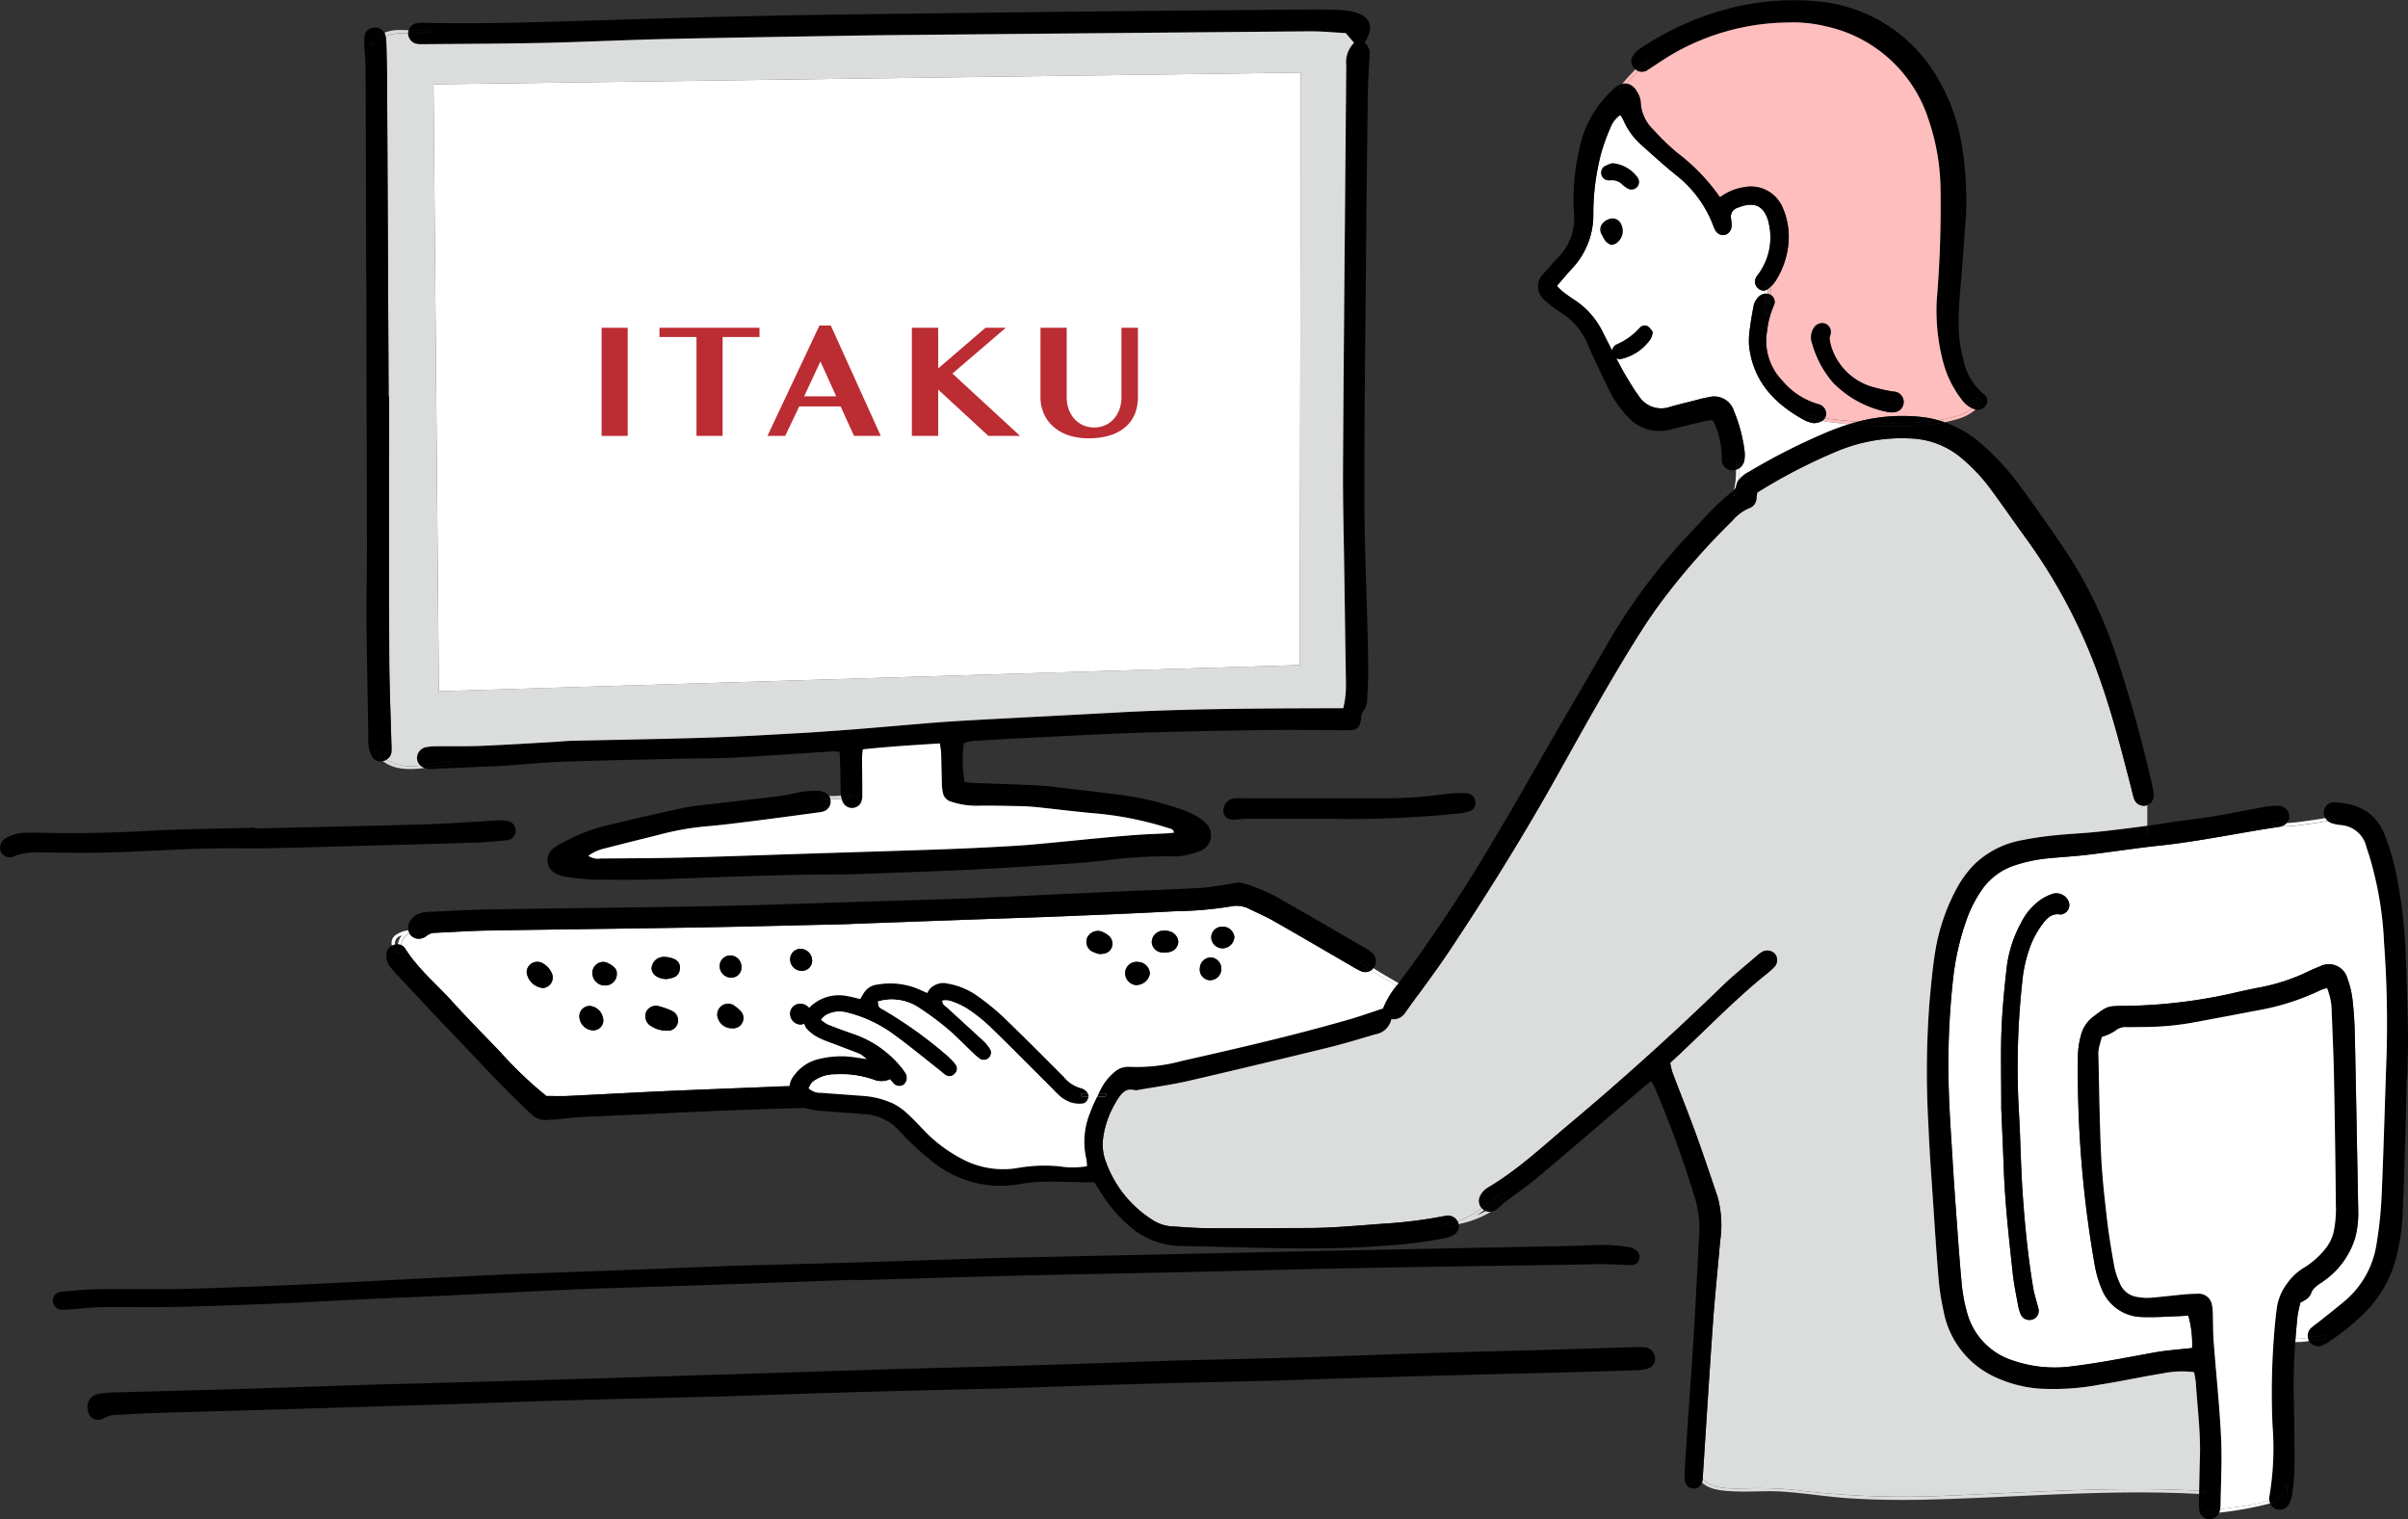 <svg id="グループ_60691" data-name="グループ 60691" xmlns="http://www.w3.org/2000/svg" xmlns:xlink="http://www.w3.org/1999/xlink" width="252" height="159" viewBox="0 0 252 159">
  <rect x="0" y="0" width="252" height="159" fill="#333333" stroke="none"/>
  <defs>
    <clipPath id="clip-path">
      <rect id="長方形_24592" data-name="長方形 24592" width="252" height="159" fill="none"/>
    </clipPath>
  </defs>
  <g id="グループ_60690" data-name="グループ 60690" clip-path="url(#clip-path)">
    <path id="パス_24440" data-name="パス 24440" d="M218.613,841.6a1.073,1.073,0,0,1-.8,1.15,4.628,4.628,0,0,1-1.219.168q-3.8.126-7.6.225c-4.653.123-9.307.232-13.959.362q-7.322.2-14.647.44c-.368.01-.736.035-1.1.045-4.837.119-9.675.225-14.512.359-4.513.127-9.026.287-13.541.431-.323.012-.644.031-.966.039-4.837.119-9.675.225-14.511.361-4.515.127-9.028.287-13.541.433-.37.013-.738.032-1.106.042-4.883.119-9.767.223-14.65.361-4.422.124-8.843.285-13.263.431-.461.015-.921.032-1.382.045q-8.774.267-17.548.533c-4.192.124-8.384.232-12.576.362-1.427.044-2.852.141-4.281.2a2.58,2.58,0,0,0-1.158.362,1.1,1.1,0,0,1-1.661-.963,1.348,1.348,0,0,1,1.16-1.6,9.687,9.687,0,0,1,1.511-.146c4.33-.124,8.66-.228,12.99-.357,4.515-.138,9.028-.3,13.541-.446.921-.028,1.842-.05,2.763-.075,4.377-.117,8.754-.226,13.129-.352q8.567-.247,17.134-.515c6.723-.208,13.448-.426,22.118-.7,3.582-.1,9.11-.235,14.637-.4,4.468-.132,8.935-.3,13.4-.446.506-.017,1.014-.034,1.519-.047,4.56-.116,9.122-.215,13.682-.351,4.283-.127,8.566-.307,12.848-.438,4.375-.134,8.752-.234,13.129-.359,2.763-.079,5.527-.178,8.29-.263a7.587,7.587,0,0,1,1.1.018,1.177,1.177,0,0,1,1.064,1.087" transform="translate(-45.408 -699.52)"/>
    <path id="パス_24441" data-name="パス 24441" d="M198.549,777.32a.835.835,0,0,1,.308.981.752.752,0,0,1-.691.58c-.366.017-.735-.015-1.1-.027-.735-.023-1.471-.064-2.207-.069s-1.474.032-2.212.044c-7.7.121-15.391.221-23.088.367-6.174.116-12.347.293-18.523.431-5.851.131-11.7.228-17.555.37-5.16.126-10.319.3-15.479.443-.553.015-1.106,0-1.721,0-5.466.195-10.993.4-16.519.584-3.73.129-7.461.221-11.191.365-3.086.117-6.169.285-9.253.433-2.071.1-4.142.2-6.212.3-2.762.123-5.525.231-8.287.362-2.807.132-5.612.309-8.421.423-3.637.146-7.275.282-10.914.361-2.533.055-5.069-.01-7.6.02-.963.012-1.926.141-2.891.211a9.736,9.736,0,0,1-1.1.054.973.973,0,0,1-1.029-.906.932.932,0,0,1,.948-.976c1.237-.112,2.479-.24,3.72-.257,2.765-.04,5.532.012,8.3-.022,2.165-.028,4.328-.118,6.493-.2q4.213-.158,8.424-.355c2.9-.138,5.8-.3,8.7-.448q3.59-.181,7.181-.35c1.656-.079,3.313-.163,4.97-.226,3.224-.124,6.448-.232,9.672-.354q5.8-.221,11.6-.453c.37-.013.738-.035,1.106-.045,4.33-.118,8.661-.223,12.991-.353,4.607-.137,9.213-.3,13.818-.443,1.014-.032,2.027-.047,3.042-.07q8.5-.184,17-.369,6.565-.14,13.132-.283,6.7-.141,13.408-.277,7.259-.146,14.516-.287c1.2-.025,2.4-.109,3.594-.1A18.751,18.751,0,0,1,197.8,777a2,2,0,0,1,.75.318" transform="translate(-27.333 -646.496)"/>
    <path id="パス_24442" data-name="パス 24442" d="M642.867,613.5a1.157,1.157,0,0,1-.38,1.573,5.677,5.677,0,0,1-2.629,1.108.132.132,0,0,1-.143.076l-.252-.024c-.141.012-.282.022-.42.024a.148.148,0,0,1-.138-.077c-8.5-.733-16.946,1.213-25.409,1.665-9.125.488-18.289-.052-27.426.218a.944.944,0,0,0,.035-.158,1.111,1.111,0,0,0,.015-.179c4.466-.139,8.935-.124,13.4-.1,4.649.025,9.327.149,13.971-.118,8.636-.5,17.284-2.48,25.956-1.613a5.831,5.831,0,0,0,2.3-.728,4.165,4.165,0,0,0,.509-.339.146.146,0,0,1-.005-.166,1.868,1.868,0,0,0,.239-1.2,3,3,0,0,0-.682-.587c-.18-.121-.012-.411.168-.289a3.521,3.521,0,0,1,.361.278,5.255,5.255,0,0,0-1.1-1.615,21.975,21.975,0,0,0-3.977-3.17c-1.44-.949-2.925-1.827-4.4-2.717-.6-.362-1.23-.716-1.824-1.115a1.16,1.16,0,0,0,.244-.228c.792.537,1.656,1,2.456,1.477,1.664,1,3.333,1.994,4.91,3.126,1.358.978,4.073,2.858,4.211,4.872" transform="translate(-487.561 -502.715)" fill="#fff"/>
    <path id="パス_24443" data-name="パス 24443" d="M362.676,581.148a1.868,1.868,0,0,1-.239,1.2.145.145,0,0,0,.005.166,4.148,4.148,0,0,1-.509.339,5.831,5.831,0,0,1-2.3.728c-8.671-.867-17.319,1.117-25.956,1.613-4.644.267-9.322.143-13.971.118-4.469-.025-8.939-.04-13.4.1a1.123,1.123,0,0,0-.844-1.082,3.981,3.981,0,0,0-.667-.178,17.031,17.031,0,0,0-3.426-.383c-4.007.121-8.016.222-12.025.332-.323.008-.644.032-.966.045-3.73.151-7.461.289-11.189.455-3.36.151-6.718.339-10.078.5-.687.032-1.378,0-2.183,0a40.544,40.544,0,0,1-4.8-4.576c-1.688-1.763-3.41-3.494-5.044-5.3-1.661-1.837-3.6-3.43-4.937-5.555a.932.932,0,0,0-.427-.362,1.733,1.733,0,0,1,.8-1.221c.025,0,.049-.008.074-.01a1.116,1.116,0,0,0,1.205.542,1.437,1.437,0,0,0,.61-.29,1.378,1.378,0,0,1,.887-.307c1.8-.075,3.59-.206,5.385-.236,7.325-.122,14.652-.2,21.979-.324,5.206-.087,10.411-.225,15.617-.342.368-.008.736-.039,1.1-.052q5.872-.214,11.742-.423c3.315-.119,6.631-.221,9.946-.356,3.866-.158,7.734-.31,11.6-.525a39.445,39.445,0,0,0,5.774-.486,3.028,3.028,0,0,1,2.022.228c.861.433,1.753.81,2.59,1.287,2.72,1.548,5.417,3.133,8.125,4.7a10.064,10.064,0,0,0,.968.53,1.092,1.092,0,0,0,1.092-.082c.593.4,1.224.753,1.824,1.115,1.477.89,2.962,1.768,4.4,2.717a21.982,21.982,0,0,1,3.977,3.17,5.253,5.253,0,0,1,1.1,1.615,3.539,3.539,0,0,0-.361-.278c-.18-.122-.348.168-.168.289a3,3,0,0,1,.682.587M335.67,569.639a1.249,1.249,0,0,0,1.245-1.183,1.208,1.208,0,0,0-1.333-1.068,1.11,1.11,0,0,0-1.084,1.155,1.181,1.181,0,0,0,1.172,1.1m-.114,2.188a1.2,1.2,0,0,0-1.057-1.238,1.179,1.179,0,0,0-1.19,1.1,1.116,1.116,0,0,0,.963,1.283,1.183,1.183,0,0,0,1.284-1.142m-5.532-1.788a1.162,1.162,0,0,0,1.029-1.1,1.231,1.231,0,0,0-.9-1.08,3.779,3.779,0,0,0-.466-.087c-.161.013-.254.012-.343.029a1.216,1.216,0,0,0-1.069,1.216,1.146,1.146,0,0,0,1.081,1.048,2.049,2.049,0,0,0,.672-.029m-1.955,2.274a1.261,1.261,0,0,0-1.217-1.244,1.2,1.2,0,0,0-1.365,1.058,1.264,1.264,0,0,0,1.094,1.355,1.461,1.461,0,0,0,1.488-1.169m-3.96-2.841a1.1,1.1,0,0,0-.424-1.213,2.634,2.634,0,0,0-.716-.393,1.238,1.238,0,0,0-1.41.57,1.139,1.139,0,0,0,.474,1.533,4.127,4.127,0,0,0,.719.262c.773.018,1.18-.248,1.356-.76m-32.358,2.516a1.057,1.057,0,0,0,.975-1.115,1.236,1.236,0,0,0-1.257-1.181,1.091,1.091,0,0,0-1.039,1.2,1.211,1.211,0,0,0,1.321,1.1m-.232,5.628a1.208,1.208,0,0,0,1.1-1.179,1.1,1.1,0,0,0-1.118-.99,1.027,1.027,0,0,0-1.074,1.141,1.131,1.131,0,0,0,1.087,1.028m-6.069-.263a1.027,1.027,0,0,0-.212-1.151,4.051,4.051,0,0,0-.738-.617,1.137,1.137,0,0,0-1.583,1.491,1.518,1.518,0,0,0,1.42.926,1.069,1.069,0,0,0,1.113-.649m-1.242-4.648a1.056,1.056,0,0,0,1.121-1.105,1.176,1.176,0,0,0-1.205-1.214,1.108,1.108,0,0,0-1.066,1.047,1.2,1.2,0,0,0,1.15,1.273m-5.335-.822a.95.95,0,0,0-.461-1.065,2.5,2.5,0,0,0-1.042-.273,1.27,1.27,0,0,0-1.442,1.162c.005.649.635,1.139,1.577,1.144a4.514,4.514,0,0,0,.7-.156.981.981,0,0,0,.664-.812m-.21,5.555a1.081,1.081,0,0,0-.6-1.248,7.443,7.443,0,0,0-1.276-.466,1.145,1.145,0,0,0-1.407.517,1.2,1.2,0,0,0,.494,1.538,3.016,3.016,0,0,0,1.683.475,1.034,1.034,0,0,0,1.1-.815m-7.443-3.926a1.2,1.2,0,0,0,1.067-1.337c-.015-.419-.4-.725-.859-.959a1.091,1.091,0,0,0-1.271.1,1.155,1.155,0,0,0-.38,1.224,1.306,1.306,0,0,0,1.442.969m-.341,3.777a1.573,1.573,0,0,0-1.353-1.619,1.072,1.072,0,0,0-1.143.949,1.481,1.481,0,0,0,1.483,1.6,1.054,1.054,0,0,0,1.014-.933m-6.328-3.5a1.1,1.1,0,0,0,.971-1.468,2.155,2.155,0,0,0-1.092-1.176,1.116,1.116,0,0,0-1.573.976,1.9,1.9,0,0,0,1.694,1.667" transform="translate(-207.738 -470.4)" fill="#fff"/>
    <path id="パス_24444" data-name="パス 24444" d="M788.018,495.615a.933.933,0,0,1-.514,1.149,5.279,5.279,0,0,1-1.21.25,111.443,111.443,0,0,1-13.837.552c-2.079,0-5.167,0-8.255,0-.41,0-.822.057-1.234.089-.731.059-1.161-.2-1.271-.752a1.278,1.278,0,0,1,.975-1.449,4.36,4.36,0,0,1,.825-.034c5.16,0,10.322.014,15.482.009a45.118,45.118,0,0,0,6.053-.47,14.208,14.208,0,0,1,2.069-.067.967.967,0,0,1,.916.72" transform="translate(-633.651 -411.887)"/>
    <path id="パス_24445" data-name="パス 24445" d="M354.973,557.988a1.16,1.16,0,0,1,.1,1.511.174.174,0,0,1-.024.027,9.191,9.191,0,0,1-1.037-.8c-.161-.144-.4.092-.239.238a8.82,8.82,0,0,0,1.032.79,1.092,1.092,0,0,1-1.093.082,10.07,10.07,0,0,1-.968-.53c-2.708-1.568-5.406-3.153-8.125-4.7-.837-.476-1.73-.854-2.59-1.286a3.026,3.026,0,0,0-2.022-.228,39.437,39.437,0,0,1-5.774.486c-3.864.215-7.732.367-11.6.525-3.315.134-6.631.236-9.946.356q-5.872.209-11.742.423c-.368.013-.736.043-1.1.052-5.206.117-10.411.255-15.617.342-7.327.124-14.654.2-21.979.324-1.8.03-3.59.161-5.385.236a1.377,1.377,0,0,0-.887.307,1.435,1.435,0,0,1-.61.29,1.116,1.116,0,0,1-1.205-.542,6.168,6.168,0,0,1,.9-.064.168.168,0,0,0,0-.335q-.169,0-.343.01a.158.158,0,0,0-.207-.171,2.269,2.269,0,0,0-.477.213,1.1,1.1,0,0,1,.042-.552,1.674,1.674,0,0,1,.97-1.105,3.1,3.1,0,0,1,.928-.227c2.254-.106,4.51-.233,6.765-.272,7.695-.127,15.39-.193,23.085-.34,4.928-.094,9.856-.285,14.785-.436,3.868-.118,7.737-.22,11.6-.364,3.269-.121,6.535-.294,9.8-.445,2.209-.1,4.419-.206,6.628-.3,2.762-.121,5.525-.213,8.285-.362.914-.049,1.824-.226,2.733-.355.408-.057.812-.143,1.244-.221a6.446,6.446,0,0,1,1.059.235,21.788,21.788,0,0,1,2.785,1.188c3.207,1.806,6.38,3.671,9.564,5.52a3.148,3.148,0,0,1,.662.486" transform="translate(-211.319 -458.221)"/>
    <path id="パス_24446" data-name="パス 24446" d="M848.53,599.826a1.162,1.162,0,0,1-.244.228,8.816,8.816,0,0,1-1.032-.79c-.161-.146.077-.382.239-.238a9.166,9.166,0,0,0,1.037.8" transform="translate(-704.8 -498.521)"/>
    <path id="パス_24447" data-name="パス 24447" d="M354.651,10.057a3.088,3.088,0,0,1,.015.949c-.052,1.192-.148,2.385-.165,3.579q-.111,8.418-.188,16.834c-.072,8.463-.182,16.926-.175,25.389,0,4.691.215,9.38.328,14.07.035,1.471.071,2.943.072,4.414,0,.919-.064,1.838-.1,2.757a1.912,1.912,0,0,1-.434,1.273,1.153,1.153,0,0,0-.2.612c-.113,1.119-.363,1.374-1.437,1.369-2.674-.008-5.348-.065-8.021-.029-4.654.064-9.31.146-13.963.294-3.822.122-7.643.345-11.463.532q-2.554.126-5.106.29a4.057,4.057,0,0,0-1.592.275,12.6,12.6,0,0,0,.089,4.056c.284.03.593.079.9.09,2.256.091,4.511.154,6.767.267.963.047,1.925.178,2.884.292,2.15.255,4.3.493,6.443.795a33.416,33.416,0,0,1,5.748,1.434,9.528,9.528,0,0,1,1.5.686,3.748,3.748,0,0,1,.891.639,1.768,1.768,0,0,1-.543,3.038,9.77,9.77,0,0,1-1.99.51,4.411,4.411,0,0,1-.966.018,53.076,53.076,0,0,0-7.165.458c-1.1.121-2.2.225-3.3.3-3.4.221-6.8.458-10.209.627-3.589.178-7.182.288-10.776.426-.921.035-1.842.086-2.763.084-6.271-.007-12.532.277-18.8.495-2.488.087-4.979.079-7.468.052a24.263,24.263,0,0,1-2.883-.3,3.207,3.207,0,0,1-.923-.28,1.551,1.551,0,0,1-.377-2.7,5.212,5.212,0,0,1,.936-.578A19.155,19.155,0,0,1,274.7,91.3q4.019-.978,8.066-1.85c.987-.213,2-.3,3.007-.419,2.422-.29,4.848-.553,7.27-.857.773-.1,1.531-.315,2.3-.433A8.871,8.871,0,0,1,297,87.635a1.7,1.7,0,0,1,.882.315.956.956,0,0,1,.224.228,4.3,4.3,0,0,1-.755-.094c-.21-.045-.3.277-.089.324a4.769,4.769,0,0,0,1,.106,1.073,1.073,0,0,1-.619,1.244,2.163,2.163,0,0,1-.535.129c-2.325.31-4.649.631-6.975.922-1.691.211-3.382.426-5.078.567a29.492,29.492,0,0,0-4.747.867c-1.872.47-3.75.927-5.617,1.416a4.773,4.773,0,0,0-1.757.775,1.72,1.72,0,0,0,1.271.288c2.95-.02,5.9-.029,8.848-.1,3.963-.1,7.923-.252,11.885-.377,5.16-.166,10.319-.315,15.477-.5q3.661-.131,7.318-.36c1.609-.1,3.212-.272,4.817-.421,1.146-.106,2.291-.231,3.437-.337,1.422-.131,2.842-.265,4.266-.369,1.1-.08,2.209-.116,3.311-.174.219-.013.437-.047.662-.07-.077-.413-.415-.419-.644-.488a35.763,35.763,0,0,0-7.285-1.494c-2.157-.179-4.3-.456-6.456-.681-.5-.052-1.01-.094-1.516-.1-1.614-.029-3.227-.077-4.839-.044a8.4,8.4,0,0,1-2.57-.424,1.2,1.2,0,0,1-.889-.953,5.077,5.077,0,0,1-.1-.958c-.032-1.056-.044-2.115-.081-3.173-.01-.312-.077-.621-.129-1.016-2.7.171-5.352.33-8.058.621a8.408,8.408,0,0,0-.087.851c.005,1.286.035,2.574.03,3.861a1.906,1.906,0,0,1-.168.921,1.07,1.07,0,0,1-1.893-.149,1.708,1.708,0,0,1-.111-.319c.3-.022.6-.042.9-.049a.168.168,0,0,0,0-.335c-.323.007-.644.033-.965.057-.013-.1-.02-.193-.025-.287-.037-.827-.029-1.655-.049-2.484-.015-.591-.045-1.183-.069-1.8a4.266,4.266,0,0,0-.62-.067c-3.447.218-6.895.471-10.344.653-1.933.1-3.871.077-5.806.122-4.1.1-8.2.174-12.3.32-1.978.069-3.952.279-5.928.413-.827.055-1.657.075-2.486.112l-4.553.2a9.233,9.233,0,0,1-.966.028,1.538,1.538,0,0,1-.434-.09c.911-.112,1.829-.283,2.7-.362.213-.02.215-.356,0-.335-.99.091-2.074.324-3.138.431a1.1,1.1,0,0,1-.343-.735,1.178,1.178,0,0,1,1.089-1.211,5.261,5.261,0,0,1,.963-.069c1.568-.017,3.136.02,4.7-.045,2.624-.109,5.246-.28,7.868-.428.506-.028,1.01-.084,1.518-.1,4.745-.111,9.493-.181,14.238-.331,3.177-.1,6.35-.294,9.525-.466,1.748-.1,3.494-.228,5.239-.356,1.333-.1,2.664-.216,4-.329,1.79-.148,3.579-.309,5.37-.446,1.286-.1,2.575-.173,3.863-.245,2.209-.124,4.417-.236,6.626-.354l8.283-.439c.553-.03,1.1-.059,1.657-.084,6.77-.308,13.548-.34,20.323-.359.55,0,1.1,0,1.671,0a10.135,10.135,0,0,0,.283-2.524q-.081-5.862-.173-11.725c-.052-3.634-.155-7.267-.134-10.9.067-11.591.182-23.182.277-34.773q.03-3.658.064-7.314a2.9,2.9,0,0,1,.815-2.405c-.264-.309-.527-.617-.867-1.013-1.21-.062-2.5-.2-3.782-.186q-21.5.176-43.008.389-2.627.025-5.254.07c-6.36.109-12.722.2-19.081.344-4.286.1-8.567.314-12.853.408-4.239.092-8.482.1-12.722.136a2.457,2.457,0,0,1-.682-.075,1.149,1.149,0,0,1-.75-1.053v0a6.768,6.768,0,0,0,2.446-.213c.205-.067.118-.392-.089-.322a6.352,6.352,0,0,1-2.3.208,1.094,1.094,0,0,1,.7-.711,3.194,3.194,0,0,1,.82-.072c6.549.146,13.092-.1,19.632-.3,8.386-.258,16.771-.48,25.16-.58,7.651-.092,15.3-.2,22.955-.283q12.445-.133,24.892-.225c1.106-.01,2.214-.005,3.318.054a6.777,6.777,0,0,1,1.76.3c1.4.461,1.748,1.531.972,2.809-.047.077-.092.156-.161.272a2.987,2.987,0,0,1,.479.751" transform="translate(-211.356 -4.881)"/>
    <path id="パス_24448" data-name="パス 24448" d="M341.388,20.726a2.9,2.9,0,0,0-.815,2.405q-.038,3.658-.064,7.314c-.1,11.591-.21,23.182-.277,34.773-.02,3.633.082,7.266.134,10.9q.083,5.862.173,11.725a10.132,10.132,0,0,1-.283,2.524c-.571,0-1.121,0-1.671,0-6.775.018-13.552.05-20.323.359-.553.025-1.1.054-1.657.084l-8.283.439c-2.209.118-4.417.23-6.626.354-1.288.072-2.577.148-3.863.245-1.792.138-3.58.3-5.37.446-1.331.112-2.662.23-4,.329-1.745.128-3.491.26-5.239.356-3.175.173-6.349.367-9.525.466-4.745.149-9.493.22-14.238.331-.508.012-1.012.067-1.518.1-2.622.148-5.244.319-7.868.428-1.565.065-3.133.029-4.7.045a5.261,5.261,0,0,0-.963.069,1.178,1.178,0,0,0-1.089,1.211,1.1,1.1,0,0,0,.343.735,5.2,5.2,0,0,1-3.555-.607,1.08,1.08,0,0,0,.533-.771,5.608,5.608,0,0,0,0-.823c-.079-3.079-.215-6.157-.227-9.236-.03-9.053-.01-18.109-.01-27.164h-.055q-.078-16.34-.158-32.678c-.008-1.426-.042-2.85-.079-4.275a3.627,3.627,0,0,0-.087-.787,5.011,5.011,0,0,1,1.941-.287c.14,0,.279.007.417.012v0a1.149,1.149,0,0,0,.75,1.053,2.457,2.457,0,0,0,.682.075c4.241-.037,8.483-.044,12.722-.136,4.286-.094,8.567-.31,12.853-.408,6.359-.144,12.721-.235,19.081-.344q2.627-.045,5.254-.07,21.5-.2,43.008-.389c1.284-.01,2.572.124,3.782.186.34.4.6.7.867,1.013M335.7,85.847l.113-62-90.765,1.231.56,63.508Z" transform="translate(-199.685 -16.251)" fill="#dbdcdc"/>
    <path id="パス_24449" data-name="パス 24449" d="M360.665,45.29l-.113,62-90.093,2.739-.56-63.508Z" transform="translate(-224.534 -37.694)" fill="#fff"/>
    <path id="パス_24450" data-name="パス 24450" d="M756.56,579.332a1.249,1.249,0,0,1-1.245,1.183,1.181,1.181,0,0,1-1.172-1.1,1.11,1.11,0,0,1,1.084-1.156,1.208,1.208,0,0,1,1.333,1.068" transform="translate(-627.383 -481.276)"/>
    <path id="パス_24451" data-name="パス 24451" d="M748.229,597.351a1.205,1.205,0,0,1,1.057,1.238A1.183,1.183,0,0,1,748,599.731a1.116,1.116,0,0,1-.963-1.283,1.179,1.179,0,0,1,1.19-1.1" transform="translate(-621.469 -497.161)"/>
    <path id="パス_24452" data-name="パス 24452" d="M719.871,581.756a1.162,1.162,0,0,1-1.029,1.1,2.053,2.053,0,0,1-.672.029,1.146,1.146,0,0,1-1.081-1.048,1.216,1.216,0,0,1,1.069-1.216c.089-.017.182-.015.343-.029a3.764,3.764,0,0,1,.466.087,1.231,1.231,0,0,1,.9,1.08" transform="translate(-596.557 -483.214)"/>
    <path id="パス_24453" data-name="パス 24453" d="M426.96,472.706c.229.069.566.076.644.488-.225.023-.444.057-.662.07-1.1.059-2.209.094-3.311.174-1.424.1-2.844.238-4.266.369-1.146.106-2.291.231-3.437.337-1.605.149-3.209.322-4.817.421q-3.656.223-7.318.36c-5.159.183-10.317.332-15.477.5-3.962.126-7.922.278-11.885.377-2.948.072-5.9.081-8.848.1a1.72,1.72,0,0,1-1.271-.288,4.772,4.772,0,0,1,1.756-.775c1.867-.488,3.745-.946,5.617-1.416a29.494,29.494,0,0,1,4.747-.867c1.7-.141,3.387-.356,5.078-.567,2.326-.292,4.651-.612,6.975-.922a2.156,2.156,0,0,0,.534-.129,1.073,1.073,0,0,0,.619-1.244c.39.007.78-.022,1.172-.05a1.7,1.7,0,0,0,.111.319,1.07,1.07,0,0,0,1.893.149,1.906,1.906,0,0,0,.168-.921c.005-1.286-.025-2.574-.03-3.861a8.392,8.392,0,0,1,.087-.85c2.706-.29,5.353-.449,8.058-.621.052.4.119.7.129,1.016.037,1.058.049,2.117.081,3.173a5.07,5.07,0,0,0,.1.958,1.2,1.2,0,0,0,.889.953,8.4,8.4,0,0,0,2.57.424c1.612-.033,3.226.015,4.839.044.506.01,1.012.052,1.516.1,2.151.225,4.3.5,6.456.681a35.765,35.765,0,0,1,7.285,1.494" transform="translate(-304.739 -386.061)" fill="#fff"/>
    <path id="パス_24454" data-name="パス 24454" d="M701.867,600.194a1.261,1.261,0,0,1,1.217,1.244,1.461,1.461,0,0,1-1.488,1.169,1.264,1.264,0,0,1-1.094-1.355,1.2,1.2,0,0,1,1.365-1.058" transform="translate(-582.753 -499.525)"/>
    <path id="パス_24455" data-name="パス 24455" d="M678.65,581.258a1.1,1.1,0,0,1,.424,1.213c-.177.511-.583.778-1.356.76a4.117,4.117,0,0,1-.719-.262,1.139,1.139,0,0,1-.474-1.533,1.239,1.239,0,0,1,1.41-.57,2.636,2.636,0,0,1,.716.393" transform="translate(-562.703 -483.398)"/>
    <path id="パス_24456" data-name="パス 24456" d="M297.818,604.706a1.123,1.123,0,0,1,.844,1.082q-.6.018-1.2.04c-.217.008-.217.344,0,.335.383-.015.766-.027,1.15-.039a1.088,1.088,0,0,1-1.155.755c-.318,0-.635-.089-.955-.117a30.761,30.761,0,0,0-3.3-.262q-7.534.156-15.065.416c-3.316.111-6.631.287-9.946.434-2.486.111-4.972.215-7.458.341-.735.037-1.464.148-2.2.213-.412.039-.827.049-1.24.082a2.155,2.155,0,0,1-1.711-.724c-2.928-2.739-5.621-5.706-8.394-8.592-1.851-1.926-3.666-3.886-5.491-5.834a11.611,11.611,0,0,1-.808-.942,1.8,1.8,0,0,1-.36-1.164,1.076,1.076,0,0,1,.6-.986,2.1,2.1,0,0,0,.382.738.186.186,0,0,0,.318-.043.006.006,0,0,0,0,0c.072.2.4.114.323-.091a1.472,1.472,0,0,1-.081-.672.931.931,0,0,1,.427.362c1.34,2.125,3.276,3.718,4.937,5.555,1.634,1.811,3.357,3.542,5.044,5.3a40.533,40.533,0,0,0,4.8,4.575c.805,0,1.5.029,2.183,0,3.36-.157,6.718-.345,10.078-.5,3.728-.166,7.46-.3,11.189-.455.323-.013.644-.037.966-.045,4.009-.111,8.018-.211,12.025-.332a17.008,17.008,0,0,1,3.426.383,3.986,3.986,0,0,1,.667.178" transform="translate(-200.103 -490.78)"/>
    <path id="パス_24457" data-name="パス 24457" d="M578.425,685.76q.6-.023,1.2-.04a1.111,1.111,0,0,1-.015.179.945.945,0,0,1-.035.158c-.383.012-.766.023-1.15.039-.217.008-.217-.327,0-.335" transform="translate(-481.066 -570.712)"/>
    <path id="パス_24458" data-name="パス 24458" d="M524.564,496.06a.168.168,0,0,1,0,.335c-.3.007-.6.027-.9.049a2.421,2.421,0,0,1-.06-.327c.321-.024.642-.05.965-.057" transform="translate(-435.591 -412.861)"/>
    <path id="パス_24459" data-name="パス 24459" d="M517.352,496.4a2.378,2.378,0,0,0,.06.327c-.392.029-.782.057-1.172.05a.973.973,0,0,0-.151-.335,10.288,10.288,0,0,0,1.262-.042" transform="translate(-429.344 -413.144)" fill="#dbdcdc"/>
    <path id="パス_24460" data-name="パス 24460" d="M511.316,496.161a.977.977,0,0,1,.151.335,4.776,4.776,0,0,1-1-.106c-.212-.047-.121-.369.089-.324a4.3,4.3,0,0,0,.755.094" transform="translate(-424.57 -412.864)"/>
    <path id="パス_24461" data-name="パス 24461" d="M494.247,593.2a1.057,1.057,0,0,1-.975,1.115,1.211,1.211,0,0,1-1.321-1.1,1.091,1.091,0,0,1,1.039-1.2,1.236,1.236,0,0,1,1.257,1.181" transform="translate(-409.258 -492.723)"/>
    <path id="パス_24462" data-name="パス 24462" d="M494.156,627.329a1.209,1.209,0,0,1-1.1,1.179,1.131,1.131,0,0,1-1.087-1.028,1.027,1.027,0,0,1,1.074-1.141,1.1,1.1,0,0,1,1.118.99" transform="translate(-409.271 -521.291)"/>
    <path id="パス_24463" data-name="パス 24463" d="M449.014,627.042a1.027,1.027,0,0,1,.212,1.151,1.069,1.069,0,0,1-1.113.649,1.517,1.517,0,0,1-1.42-.926,1.137,1.137,0,0,1,1.583-1.491,4.054,4.054,0,0,1,.738.617" transform="translate(-371.514 -521.239)"/>
    <path id="パス_24464" data-name="パス 24464" d="M450.373,597.37a1.056,1.056,0,0,1-1.121,1.105,1.2,1.2,0,0,1-1.15-1.273,1.108,1.108,0,0,1,1.066-1.047,1.176,1.176,0,0,1,1.205,1.214" transform="translate(-372.782 -496.169)"/>
    <path id="パス_24465" data-name="パス 24465" d="M408.174,597.378a.95.95,0,0,1,.461,1.065.981.981,0,0,1-.664.812,4.516,4.516,0,0,1-.7.156c-.941-.005-1.572-.495-1.577-1.144a1.27,1.27,0,0,1,1.442-1.162,2.5,2.5,0,0,1,1.042.273" transform="translate(-337.5 -496.958)"/>
    <path id="パス_24466" data-name="パス 24466" d="M404.58,628.163a1.081,1.081,0,0,1,.6,1.248,1.034,1.034,0,0,1-1.1.815,3.018,3.018,0,0,1-1.682-.475,1.2,1.2,0,0,1-.494-1.538,1.145,1.145,0,0,1,1.407-.517,7.447,7.447,0,0,1,1.276.466" transform="translate(-334.252 -522.372)"/>
    <path id="パス_24467" data-name="パス 24467" d="M371.42,601.3a1.2,1.2,0,0,1-1.067,1.337,1.306,1.306,0,0,1-1.442-.97,1.155,1.155,0,0,1,.38-1.224,1.091,1.091,0,0,1,1.271-.1c.461.235.844.54.859.959" transform="translate(-306.871 -499.519)"/>
    <path id="パス_24468" data-name="パス 24468" d="M361.9,627.66a1.573,1.573,0,0,1,1.353,1.619,1.054,1.054,0,0,1-1.014.933,1.481,1.481,0,0,1-1.483-1.6,1.072,1.072,0,0,1,1.143-.949" transform="translate(-300.112 -522.389)"/>
    <path id="パス_24469" data-name="パス 24469" d="M330.585,601.382a1.1,1.1,0,0,1-.972,1.468,1.9,1.9,0,0,1-1.694-1.667,1.115,1.115,0,0,1,1.573-.976,2.155,2.155,0,0,1,1.093,1.176" transform="translate(-272.801 -499.454)"/>
    <path id="パス_24470" data-name="パス 24470" d="M53.064,511.932a1.015,1.015,0,0,1-.086,2.024c-1.054.1-2.109.206-3.167.241-3.821.124-7.641.221-11.462.325-3.131.086-6.261.174-9.393.247-1.288.029-2.578.04-3.868.025-4.516-.047-9.019.285-13.529.433-2.39.077-4.785.015-7.179.005a6.835,6.835,0,0,0-2.846.364A1.032,1.032,0,0,1,.1,515.189a1.15,1.15,0,0,1,.6-1.5,3.778,3.778,0,0,1,1.841-.515c.6-.015,1.2-.027,1.8-.01,3.779.106,7.549,0,11.322-.2,3.678-.2,7.364-.225,11.046-.325,0,.025,0,.052,0,.077,5.848-.138,11.7-.252,17.541-.424,2.622-.077,5.239-.278,7.86-.414a3.73,3.73,0,0,1,.958.054" transform="translate(0 -426.02)"/>
    <path id="パス_24471" data-name="パス 24471" d="M264.818,475.056c.215-.02.213.315,0,.335-.869.079-1.787.25-2.7.362a1.24,1.24,0,0,1-.44-.267c1.064-.107,2.148-.34,3.138-.431" transform="translate(-217.696 -395.38)"/>
    <path id="パス_24472" data-name="パス 24472" d="M256.417,17.571c.207-.07.294.255.089.322a6.768,6.768,0,0,1-2.446.213,1.02,1.02,0,0,1,.061-.327,6.353,6.353,0,0,0,2.3-.208" transform="translate(-211.357 -14.616)"/>
    <path id="パス_24473" data-name="パス 24473" d="M242.246,474.616a1.243,1.243,0,0,0,.44.267c-1.585.195-3.143.213-4.367-.733a1.029,1.029,0,0,0,.371-.141,5.2,5.2,0,0,0,3.555.607" transform="translate(-198.262 -394.509)" fill="#dbdcdc"/>
    <path id="パス_24474" data-name="パス 24474" d="M255.147,579.115a.168.168,0,0,1,0,.335,6.149,6.149,0,0,0-.9.064,1.052,1.052,0,0,1-.128-.347,2.257,2.257,0,0,1,.477-.213.158.158,0,0,1,.207.171q.174-.008.343-.01" transform="translate(-211.407 -481.845)"/>
    <path id="パス_24475" data-name="パス 24475" d="M245.7,580.617c-.025,0-.049.007-.074.01a1.733,1.733,0,0,0-.8,1.221.969.969,0,0,0-.331-.079,1.931,1.931,0,0,1,.427-.949,1.973,1.973,0,0,0-.2.092.785.785,0,0,0-.513.88.944.944,0,0,0-.178.052c-.052.02-.1.044-.148.067a.984.984,0,0,1,.4-1.122,2.977,2.977,0,0,1,1.214-.477c.024-.015.049-.03.074-.043a1.053,1.053,0,0,0,.128.347" transform="translate(-202.861 -482.948)" fill="#fff"/>
    <path id="パス_24476" data-name="パス 24476" d="M241.858,18.748a1.021,1.021,0,0,0-.061.327c-.138-.005-.277-.008-.417-.012a5.011,5.011,0,0,0-1.941.287,1.618,1.618,0,0,0-.044-.161.976.976,0,0,0-.076-.176,4,4,0,0,1,1.4-.283c.38-.012.763.005,1.143.018" transform="translate(-199.094 -15.585)" fill="#dbdcdc"/>
    <path id="パス_24477" data-name="パス 24477" d="M245.124,589.96c.074.2-.25.292-.323.091a.006.006,0,0,1,0,0,.186.186,0,0,1-.318.043,2.1,2.1,0,0,1-.382-.738c.047-.024.1-.047.148-.067a.931.931,0,0,1,.178-.052,1.655,1.655,0,0,0,.329.668,1.736,1.736,0,0,1-.044-.691.975.975,0,0,1,.331.079,1.472,1.472,0,0,0,.081.673" transform="translate(-203.071 -490.388)"/>
    <path id="パス_24478" data-name="パス 24478" d="M246.04,589.226a1.019,1.019,0,0,1,.286-.023,1.734,1.734,0,0,0,.044.691,1.654,1.654,0,0,1-.329-.667" transform="translate(-204.685 -490.381)"/>
    <path id="パス_24479" data-name="パス 24479" d="M229.6,92.235a5.612,5.612,0,0,1,0,.823,1.08,1.08,0,0,1-.533.772,3.659,3.659,0,0,1-.978-1c-.119-.178-.412-.01-.289.169a4.153,4.153,0,0,0,.9.971.011.011,0,0,1-.007,0,1.009,1.009,0,0,1-1.091-.426,3.014,3.014,0,0,1-.373-1.018,6.632,6.632,0,0,1-.044-1.1c-.066-4.044-.153-8.088-.19-12.131-.024-2.574.052-5.147.047-7.72q-.058-24.753-.138-49.5c0-1.055-.1-2.11-.14-3.166a3.488,3.488,0,0,1,.03-.817,1.01,1.01,0,0,1,.94-.864,1.1,1.1,0,0,1,1.133.532,4.4,4.4,0,0,0-1.543,1.078c-.148.158.089.4.239.238a3.86,3.86,0,0,1,1.424-.979,3.628,3.628,0,0,1,.087.787c.037,1.426.071,2.849.079,4.275q.083,16.337.158,32.678h.055c0,9.055-.02,18.11.01,27.164.012,3.079.148,6.157.227,9.236" transform="translate(-188.64 -14.33)"/>
    <path id="パス_24480" data-name="パス 24480" d="M231.527,20.615a1.614,1.614,0,0,1,.044.161,3.862,3.862,0,0,0-1.424.979c-.15.158-.387-.081-.239-.238a4.4,4.4,0,0,1,1.543-1.078.975.975,0,0,1,.076.176" transform="translate(-191.226 -17.011)"/>
    <path id="パス_24481" data-name="パス 24481" d="M234.111,468.673a1.027,1.027,0,0,1-.371.141,4.152,4.152,0,0,1-.9-.971c-.123-.18.17-.347.289-.169a3.656,3.656,0,0,0,.978,1" transform="translate(-193.682 -389.173)"/>
    <path id="パス_24482" data-name="パス 24482" d="M1447.277,524.595c.024,1.652-.052,3.307-.08,4.961h-.051c-.04,1.744-.07,3.492-.123,5.236-.084,2.8-.149,5.605-.287,8.4a21.542,21.542,0,0,1-.788,5.439,12.542,12.542,0,0,1-3.479,5.692,24.151,24.151,0,0,1-3.332,2.674,5.221,5.221,0,0,1-.837.473,1.113,1.113,0,0,1-1.343-.414c-.012-.018-.024-.037-.035-.057l.437-.067c.26-.039,1.252-.06,1.35-.4a.169.169,0,0,0-.044-.164l-.012-.01c-.15-.138-.371.064-.262.21-.14-.156.126-.213-.118-.146-.125.034-.25.059-.377.082-.331.067-.666.116-1,.161l-.094.013a1.122,1.122,0,0,1,.3-1.01,9.341,9.341,0,0,1,.758-.594c.968-.777,1.95-1.535,2.894-2.338a9.688,9.688,0,0,0,3.238-5.931,42.5,42.5,0,0,0,.54-5.34c.208-4.775.329-9.553.5-14.328a114.731,114.731,0,0,0-.265-11.849,36.743,36.743,0,0,0-1.587-9.208c-.087-.262-.178-.522-.259-.785a2.94,2.94,0,0,0-2.629-2.287,5.188,5.188,0,0,1-.948-.181,1.31,1.31,0,0,1-.472-.253c.309-.066.617-.143.916-.235.2-.065.117-.389-.089-.324a9.6,9.6,0,0,1-1.078.267,1.1,1.1,0,0,1-.141-.7,1.052,1.052,0,0,1,1.165-.943c2.293.119,4.228.958,5.2,3.4a25.518,25.518,0,0,1,1.339,4.767,52.171,52.171,0,0,1,.857,7.8c.1,2.662.188,5.325.228,7.99" transform="translate(-1195.281 -416.672)"/>
    <path id="パス_24483" data-name="パス 24483" d="M1258.689,524.9a114.631,114.631,0,0,1,.265,11.849c-.173,4.775-.294,9.553-.5,14.328a42.435,42.435,0,0,1-.54,5.34,9.688,9.688,0,0,1-3.237,5.931c-.944.8-1.926,1.561-2.894,2.338a9.3,9.3,0,0,0-.758.594,1.123,1.123,0,0,0-.3,1.01,7.1,7.1,0,0,1-1.294.1q.088-1.2.217-2.4a12.991,12.991,0,0,1,.3-1.4c.563-.268.982-.512,1.15-1.067a1.577,1.577,0,0,1,.5-.622c.239-.213.531-.364.783-.564a8.555,8.555,0,0,0,3.323-4.612,10.286,10.286,0,0,0,.292-2.732c-.116-6.07-.222-12.141-.352-18.211-.027-1.241-.089-2.486-.228-3.718a9.88,9.88,0,0,0-.558-2.4,2.014,2.014,0,0,0-2.893-1.228c-.471.183-.936.386-1.39.607a20.133,20.133,0,0,1-4.979,1.6q-1.082.211-2.158.458a54.4,54.4,0,0,1-11.9,1.461c-1.829,0-1.814.044-3.242,1.112a3.475,3.475,0,0,0-1.257,1.764,8.552,8.552,0,0,0-.376,2.581,116.653,116.653,0,0,0,1.718,21.419,11.774,11.774,0,0,0,.785,2.779,4.615,4.615,0,0,0,4.328,2.9c1.24.05,2.486-.052,3.73-.091.312-.01.625-.04.99-.066a10.959,10.959,0,0,1,.4,3.4c-1.392.161-2.678.243-3.937.469-2.9.522-5.784,1.109-8.712,1.458a13.414,13.414,0,0,1-6.123-.622,7.217,7.217,0,0,1-4.806-5.105,16.563,16.563,0,0,1-.541-2.977c-.239-2.563-.409-5.134-.6-7.7-.126-1.743-.247-3.485-.351-5.229-.144-2.434-.326-4.866-.395-7.3a81.872,81.872,0,0,1,.45-11.708,27.232,27.232,0,0,1,1.377-6.029,13.173,13.173,0,0,1,1.536-3.078,6.707,6.707,0,0,1,3.427-2.657,16.033,16.033,0,0,1,3.634-.771c1.375-.134,2.757-.208,4.128-.372,2.515-.3,5.017-.694,7.533-.961,4.216-.45,8.357-1.35,12.542-1.968a1.143,1.143,0,0,0,.114-.022h0a20.191,20.191,0,0,0,2.689-.238c.731-.1,1.484-.191,2.217-.345a1.315,1.315,0,0,0,.472.253,5.183,5.183,0,0,0,.948.181,2.94,2.94,0,0,1,2.629,2.288c.081.263.172.523.259.785a36.748,36.748,0,0,1,1.587,9.208M1225,521.958a.985.985,0,0,0,.578-1.53,1.382,1.382,0,0,0-1.56-.607,4.979,4.979,0,0,0-1.34.674,6.453,6.453,0,0,0-1.943,2.3,13.148,13.148,0,0,0-1.53,4.689c-.242,2.191-.466,4.389-.55,6.59-.094,2.432-.022,4.869-.022,8.262.062,1.479.173,3.913.264,6.346.136,3.631.55,7.237.935,10.846.118,1.093.344,2.177.541,3.262a5.274,5.274,0,0,0,.3,1.058,1,1,0,0,0,1.156.537.932.932,0,0,0,.713-1.033,4.462,4.462,0,0,0-.165-.664c-.134-.533-.308-1.062-.4-1.6-.558-3.356-.894-6.741-1.121-10.132-.182-2.705-.212-5.419-.367-8.124a82.79,82.79,0,0,1,.336-13.768,14.6,14.6,0,0,1,.894-3.879,9.8,9.8,0,0,1,1.12-2.046c.476-.662,1.02-1.343,2.022-1.147.042.008.089-.022.135-.032" transform="translate(-1009.199 -426.286)" fill="#fff"/>
    <path id="パス_24484" data-name="パス 24484" d="M1244.848,545.152a10.277,10.277,0,0,1-.292,2.732,8.553,8.553,0,0,1-3.323,4.612c-.252.2-.544.351-.783.564a1.578,1.578,0,0,0-.5.622c-.168.555-.587.8-1.15,1.067a12.932,12.932,0,0,0-.3,1.4q-.129,1.2-.217,2.4a2.069,2.069,0,0,1-.224-.018c-.215-.029-.212.308,0,.335.066.008.131.015.2.018-.138,2.023-.19,4.049-.144,6.078.052,2.392.082,4.785.066,7.175a22.7,22.7,0,0,1-.272,2.878,2.476,2.476,0,0,1-.41,1,1.084,1.084,0,0,1-1.239.362,1.154,1.154,0,0,1-.628-.606,8.706,8.706,0,0,0,1.684-.735.167.167,0,0,0,.083-.144v-1.006a.168.168,0,0,0-.336,0v.505c0,.486-.188.52-.622.726a7.06,7.06,0,0,1-.9.354.917.917,0,0,1-.015-.168,1.353,1.353,0,0,1,.03-.273,30.291,30.291,0,0,0,.33-7.423,76.806,76.806,0,0,1,.153-9.376c.076-.963.16-1.925.294-2.881a5.485,5.485,0,0,1,1.1-2.628,5.817,5.817,0,0,1,1.78-1.645,8.521,8.521,0,0,0,2.165-1.912,4.449,4.449,0,0,0,.983-2.248,12.621,12.621,0,0,0,.162-2.2q-.076-6.83-.2-13.661c-.045-2.3-.158-4.6-.242-6.895a6.462,6.462,0,0,0-.487-2.316,5.544,5.544,0,0,0-.7.24,25.465,25.465,0,0,1-6.688,2.112q-3.253.624-6.508,1.228a29.163,29.163,0,0,1-5.083.488c-.646.005-1.291.015-1.936.019a1.706,1.706,0,0,0-1.264.4,5.411,5.411,0,0,1-1.375.627c-.084.3-.217.733-.316,1.171a2.832,2.832,0,0,0-.05.686c.084,3.494.119,6.99.282,10.481.1,2.247.358,4.491.617,6.727.195,1.687.48,3.366.78,5.04a8.28,8.28,0,0,0,.572,1.687,2.3,2.3,0,0,0,1.9,1.424,5.479,5.479,0,0,0,1.237.079c1.056-.08,2.106-.216,3.162-.314a16.852,16.852,0,0,1,1.79-.109,1.4,1.4,0,0,1,1.555,1.254,3.991,3.991,0,0,1,.075.818c.032.963.014,1.929.086,2.886.252,3.348.614,6.689.777,10.038.114,2.385-.017,4.782-.054,7.173a1.887,1.887,0,0,1-.045.384,17.857,17.857,0,0,0-1.78.357.163.163,0,0,0-.076.272l-.064.062a1.035,1.035,0,0,1-.254-.542,6.663,6.663,0,0,1-.039-1.1c0-.218.009-.436.012-.654.155.007.309.017.464.025.216.013.216-.322,0-.335l-.458-.025c.023-1.187.047-2.377.084-3.564.078-2.581-.266-5.141-.427-7.71a10.934,10.934,0,0,0-.188-1.125,10.01,10.01,0,0,0-3.3.131c-2.18.349-4.34.829-6.522,1.164a25.969,25.969,0,0,1-6.463.419,13.3,13.3,0,0,1-5.009-1.431,9.505,9.505,0,0,1-4.92-6.662,25.547,25.547,0,0,1-.523-3.4c-.232-2.749-.408-5.5-.59-8.257-.173-2.615-.371-5.229-.474-7.849a96.523,96.523,0,0,1,.1-12.685c.168-1.83.314-3.668.619-5.478a20.826,20.826,0,0,1,2.2-6.5,11.3,11.3,0,0,1,1.856-2.563,9.6,9.6,0,0,1,5.1-2.576c1.125-.233,2.269-.384,3.412-.5,1.42-.149,2.849-.2,4.269-.345,1.649-.168,3.295-.376,4.937-.594l.079-.01v.809a.168.168,0,0,0,.336,0v-.855c1.548-.216,3.091-.481,4.642-.664,2.518-.3,4.992-.827,7.478-1.29a7.858,7.858,0,0,1,1.646-.131,1.117,1.117,0,0,1,1.077,1.055,1.034,1.034,0,0,1-.265.755,9.341,9.341,0,0,1-1.637-.043c-.214-.027-.212.309,0,.335a8.372,8.372,0,0,0,1.027.059,1.145,1.145,0,0,1-.114.022c-4.185.617-8.327,1.518-12.542,1.967-2.516.267-5.019.661-7.533.961-1.372.165-2.753.238-4.128.372a16.029,16.029,0,0,0-3.634.771,6.709,6.709,0,0,0-3.427,2.657,13.186,13.186,0,0,0-1.536,3.078,27.226,27.226,0,0,0-1.377,6.029A81.854,81.854,0,0,0,1202,532.5c.069,2.435.25,4.867.395,7.3.1,1.744.225,3.487.351,5.229.188,2.568.358,5.139.6,7.7a16.57,16.57,0,0,0,.541,2.977,7.218,7.218,0,0,0,4.806,5.105,13.414,13.414,0,0,0,6.123.622c2.928-.349,5.814-.936,8.712-1.458,1.259-.226,2.545-.308,3.937-.469a10.959,10.959,0,0,0-.4-3.4c-.365.025-.677.055-.99.066-1.244.038-2.49.141-3.73.091a4.615,4.615,0,0,1-4.328-2.9,11.768,11.768,0,0,1-.785-2.779,116.643,116.643,0,0,1-1.718-21.419,8.563,8.563,0,0,1,.377-2.581,3.472,3.472,0,0,1,1.257-1.764c1.429-1.068,1.413-1.107,3.242-1.112a54.4,54.4,0,0,0,11.9-1.461q1.076-.247,2.158-.458a20.127,20.127,0,0,0,4.979-1.595c.454-.222.919-.424,1.39-.607a2.014,2.014,0,0,1,2.893,1.228,9.864,9.864,0,0,1,.558,2.4c.14,1.233.2,2.477.229,3.718.13,6.07.235,12.141.351,18.211" transform="translate(-998.062 -418.446)"/>
    <path id="パス_24485" data-name="パス 24485" d="M1448.833,508.816c.207-.065.294.258.089.324-.3.092-.607.169-.916.235a1.116,1.116,0,0,1-.25-.292,9.624,9.624,0,0,0,1.078-.267" transform="translate(-1204.412 -423.471)"/>
    <path id="パス_24486" data-name="パス 24486" d="M1331.365,639.411a12.612,12.612,0,0,1-.161,2.2,4.451,4.451,0,0,1-.983,2.247,8.524,8.524,0,0,1-2.165,1.912,5.812,5.812,0,0,0-1.78,1.645,5.484,5.484,0,0,0-1.1,2.628c-.134.956-.218,1.919-.294,2.881a76.853,76.853,0,0,0-.153,9.375,30.274,30.274,0,0,1-.329,7.423,1.361,1.361,0,0,0-.03.273.928.928,0,0,0,.015.168,14.589,14.589,0,0,1-1.874.441c-1.086.2-2.183.305-3.271.475a1.9,1.9,0,0,0,.046-.384c.037-2.392.168-4.788.054-7.173-.163-3.349-.524-6.69-.777-10.038-.072-.958-.054-1.924-.086-2.886a4.007,4.007,0,0,0-.076-.818,1.4,1.4,0,0,0-1.555-1.255,16.888,16.888,0,0,0-1.79.109c-1.056.1-2.106.233-3.162.314a5.465,5.465,0,0,1-1.237-.079,2.3,2.3,0,0,1-1.9-1.424,8.282,8.282,0,0,1-.572-1.687c-.3-1.674-.585-3.353-.78-5.04-.259-2.236-.513-4.48-.617-6.727-.163-3.49-.2-6.987-.282-10.481a2.838,2.838,0,0,1,.051-.686c.1-.438.232-.869.316-1.171a5.41,5.41,0,0,0,1.375-.627,1.706,1.706,0,0,1,1.264-.4c.646,0,1.291-.013,1.936-.018a29.146,29.146,0,0,0,5.083-.488q3.255-.6,6.508-1.228a25.461,25.461,0,0,0,6.688-2.112,5.53,5.53,0,0,1,.7-.24,6.46,6.46,0,0,1,.487,2.316c.084,2.3.2,4.6.242,6.895q.136,6.83.2,13.661" transform="translate(-1086.905 -513.134)" fill="#fff"/>
    <path id="パス_24487" data-name="パス 24487" d="M1438.5,832.851c-.109-.146.113-.347.262-.21l.012.01a.169.169,0,0,1,.044.164c-.1.342-1.089.364-1.35.4l-.437.067a1.055,1.055,0,0,1-.119-.324l.094-.013c.335-.045.669-.094,1-.161.126-.023.252-.049.377-.082.244-.067-.022-.01.118.146" transform="translate(-1195.386 -692.954)"/>
    <path id="パス_24488" data-name="パス 24488" d="M1424.712,510.449a1.118,1.118,0,0,0,.25.292c-.733.154-1.486.245-2.217.345a20.183,20.183,0,0,1-2.689.238,1.162,1.162,0,0,0,.607-.351c.743-.037,1.486-.139,2.207-.24.607-.087,1.23-.166,1.842-.285" transform="translate(-1181.368 -424.837)" fill="#fff"/>
    <path id="パス_24489" data-name="パス 24489" d="M1430.375,834.779a1.058,1.058,0,0,0,.119.324,6.724,6.724,0,0,1-1.439.107c.008-.111.017-.223.025-.335a7.1,7.1,0,0,0,1.294-.1" transform="translate(-1188.855 -694.771)" fill="#fff"/>
    <path id="パス_24490" data-name="パス 24490" d="M1427.307,835.25c-.008.112-.017.225-.025.335-.067,0-.133-.01-.2-.018-.212-.027-.215-.364,0-.336a2.036,2.036,0,0,0,.224.019" transform="translate(-1187.081 -695.147)"/>
    <path id="パス_24491" data-name="パス 24491" d="M1414.725,925.994V927a.167.167,0,0,1-.082.144,8.692,8.692,0,0,1-1.684.735,1.067,1.067,0,0,1-.092-.3,7.076,7.076,0,0,0,.9-.354c.434-.206.622-.24.622-.726v-.505a.168.168,0,0,1,.336,0" transform="translate(-1175.386 -770.553)"/>
    <path id="パス_24492" data-name="パス 24492" d="M1413.137,513.311a9.343,9.343,0,0,0,1.637.044,1.161,1.161,0,0,1-.607.351h0a8.376,8.376,0,0,1-1.027-.059c-.212-.027-.214-.362,0-.335" transform="translate(-1175.479 -427.219)"/>
    <path id="パス_24493" data-name="パス 24493" d="M1386.877,936.249a1.068,1.068,0,0,0,.092.3,36.251,36.251,0,0,1-5.343.969,2.044,2.044,0,0,0,.106-.354c1.087-.169,2.185-.277,3.271-.475a14.608,14.608,0,0,0,1.874-.441" transform="translate(-1149.397 -779.223)" fill="#fff"/>
    <path id="パス_24494" data-name="パス 24494" d="M1372.854,941.709a2.01,2.01,0,0,1-.106.354c-.535.086-1.064.19-1.585.325a.154.154,0,0,1-.165-.05.163.163,0,0,1,.076-.272,17.94,17.94,0,0,1,1.78-.357" transform="translate(-1140.519 -783.767)"/>
    <path id="パス_24495" data-name="パス 24495" d="M1372.65,943.819c-.008.02-.015.038-.023.057a1.121,1.121,0,0,1-1.121.637,1.146,1.146,0,0,1-.669-.357l.064-.062a.154.154,0,0,0,.165.05c.521-.136,1.051-.24,1.585-.325" transform="translate(-1140.421 -785.523)"/>
    <path id="パス_24496" data-name="パス 24496" d="M1369.63,930.175c.217.013.217.349,0,.335-.155-.008-.309-.018-.464-.025,0-.111.005-.223.007-.336l.457.025" transform="translate(-1139.032 -774.147)"/>
    <path id="パス_24497" data-name="パス 24497" d="M800.928,372.325c.161,2.569.5,5.129.427,7.71-.037,1.187-.06,2.377-.084,3.564-9.231-.5-18.524.238-27.75.567A92.44,92.44,0,0,1,758.8,383.5a36.635,36.635,0,0,0-4.837-.151c-1.362.008-3.54.178-4.555-.931a.151.151,0,0,0-.092-.05c.013-.144.017-.29.027-.434.35-5.32.676-10.642,1.056-15.96.2-2.841.508-5.675.748-8.515a11.2,11.2,0,0,0-.275-4.644c-.756-2.217-1.494-4.439-2.294-6.64-.77-2.115-1.613-4.2-2.41-6.308a8.779,8.779,0,0,1-.25-1.042c3.383-3.1,6.478-6.392,9.992-9.233a8.15,8.15,0,0,0,.925-.825,1.036,1.036,0,0,0,.015-1.382,1.084,1.084,0,0,0-1.272-.184,3.013,3.013,0,0,0-.555.4c-1.217,1.055-2.478,2.068-3.634,3.185q-7.743,7.495-15.995,14.424c-2.783,2.331-5.431,4.84-8.593,6.7a2.2,2.2,0,0,0-.731.793,1.147,1.147,0,0,0,.126,1.32,9.791,9.791,0,0,1-2.341,1.312c-.072.013-.143.027-.215.037a1.211,1.211,0,0,0-1.014-.57,2.666,2.666,0,0,0-.407.069,49.515,49.515,0,0,1-5.609.741c-2.849.185-5.691.493-8.551.5-3.5.012-7.006.039-10.51.019-1.287-.007-2.575-.118-3.863-.195a4.268,4.268,0,0,1-2.054-.74,11.938,11.938,0,0,1-4.742-5.932,5.141,5.141,0,0,1-.319-2.578,9.764,9.764,0,0,1,1.63-4.2c.383-.559.812-1,1.588-.812a1.352,1.352,0,0,0,.548-.025c1.721-.3,3.459-.538,5.16-.929q7.259-1.67,14.49-3.452c1.7-.414,3.372-.919,5.044-1.42a2.035,2.035,0,0,0,1.7-1.588,1.5,1.5,0,0,0,1.486-.713c1.567-2.216,3.219-4.374,4.72-6.635,3.943-5.941,7.707-12,11.184-18.222,2.691-4.819,5.362-9.649,8.295-14.328.9-1.441,1.854-2.856,2.881-4.21a74.525,74.525,0,0,1,7.125-8.067,4.779,4.779,0,0,1,1.753-1.308,1.12,1.12,0,0,0,.765-1.05c.018-.22.067-.438.092-.589a57.311,57.311,0,0,1,8.285-4.292A17.491,17.491,0,0,1,771,273.477a8.71,8.71,0,0,1,5.433,2.081,18.353,18.353,0,0,1,2.935,3.106c1.316,1.771,2.567,3.592,3.865,5.379a57.718,57.718,0,0,1,7.876,15.264c1.212,3.525,2.118,7.131,3.051,10.734.091.356.158.721.281,1.067a1.067,1.067,0,0,0,1.071.807v2.14l-.079.01c-1.642.218-3.288.426-4.937.594-1.42.144-2.849.2-4.269.345-1.143.121-2.288.272-3.412.5a9.6,9.6,0,0,0-5.1,2.576,11.3,11.3,0,0,0-1.856,2.563,20.828,20.828,0,0,0-2.2,6.5c-.3,1.81-.451,3.648-.619,5.478a96.555,96.555,0,0,0-.1,12.685c.1,2.62.3,5.234.474,7.849.182,2.754.358,5.508.59,8.257a25.6,25.6,0,0,0,.523,3.4,9.506,9.506,0,0,0,4.92,6.662,13.3,13.3,0,0,0,5.009,1.431,25.98,25.98,0,0,0,6.463-.419c2.182-.335,4.341-.815,6.521-1.164a10.014,10.014,0,0,1,3.3-.131,10.817,10.817,0,0,1,.188,1.125" transform="translate(-571.13 -227.596)" fill="#dbdcdc"/>
    <path id="パス_24498" data-name="パス 24498" d="M1111.728,924.023c0,.112,0,.225-.007.335-9.566-.517-19.152.379-28.714.6-2.62.058-5.243.023-7.858-.143-2.387-.151-4.755-.562-7.135-.706-1.631-.1-3.266.057-4.9-.02-1.11-.052-2.562-.1-3.411-.927a.844.844,0,0,0,.032-.119,2.377,2.377,0,0,0,.035-.25.152.152,0,0,1,.093.05c1.015,1.109,3.194.939,4.555.931a36.692,36.692,0,0,1,4.838.151,92.433,92.433,0,0,0,14.719.669c9.226-.329,18.52-1.067,27.751-.567" transform="translate(-881.587 -768.02)" fill="#dbdcdc"/>
    <path id="パス_24499" data-name="パス 24499" d="M634.277,302.288a1.131,1.131,0,0,1-.667,1.241v-.26a.168.168,0,0,0-.336,0v.322a1.066,1.066,0,0,1-1.07-.807c-.123-.346-.19-.711-.281-1.067-.933-3.6-1.839-7.209-3.051-10.734a57.711,57.711,0,0,0-7.877-15.264c-1.3-1.786-2.548-3.608-3.864-5.379a18.36,18.36,0,0,0-2.935-3.106,8.71,8.71,0,0,0-5.433-2.081,17.49,17.49,0,0,0-7.678,1.362,57.305,57.305,0,0,0-8.285,4.292c-.025.151-.074.369-.093.589a1.12,1.12,0,0,1-.764,1.05,4.779,4.779,0,0,0-1.753,1.308,74.532,74.532,0,0,0-7.125,8.067c-1.027,1.353-1.98,2.769-2.881,4.21-2.933,4.679-5.6,9.51-8.295,14.328-3.478,6.227-7.241,12.282-11.184,18.222-1.5,2.261-3.154,4.42-4.72,6.635a1.5,1.5,0,0,1-1.486.713,2.035,2.035,0,0,1-1.7,1.588c-1.672.5-3.348,1.006-5.044,1.42q-7.236,1.769-14.49,3.452c-1.7.391-3.439.629-5.16.929a1.352,1.352,0,0,1-.548.025c-.777-.19-1.205.253-1.588.812a9.765,9.765,0,0,0-1.631,4.2,5.141,5.141,0,0,0,.319,2.578,11.938,11.938,0,0,0,4.742,5.932,4.265,4.265,0,0,0,2.054.74c1.288.077,2.575.188,3.863.195,3.5.02,7.007-.007,10.51-.019,2.859-.008,5.7-.317,8.55-.5a49.5,49.5,0,0,0,5.609-.741,2.647,2.647,0,0,1,.407-.069,1.211,1.211,0,0,1,1.014.57,6.079,6.079,0,0,1-.82.081.164.164,0,0,0-.158.2c-.114.02-.229.039-.346.052-.214.023-.215.359,0,.335a6.669,6.669,0,0,0,1.466-.332,1.06,1.06,0,0,1-.509,1.124,2.9,2.9,0,0,1-.891.335,50.056,50.056,0,0,1-6.572.817c-7,.526-14,.126-21.007.015a8.429,8.429,0,0,1-5.735-2.313,14.118,14.118,0,0,1-2.652-3.161c-.237-.389-.491-.768-.763-1.194-2.639.038-5.231-.293-7.866.2a11.313,11.313,0,0,1-9.3-2.554c-.615-.482-1.2-1-1.771-1.538a16.984,16.984,0,0,1-1.451-1.478,5.375,5.375,0,0,0-3.906-1.776c-1.468-.129-2.938-.214-4.407-.335a8.626,8.626,0,0,1-1.225-.2,2.918,2.918,0,0,1-.772-.283,2.066,2.066,0,0,1-.771-3.158,4.438,4.438,0,0,1,2.7-1.791,9.6,9.6,0,0,1,3.7-.164c.314.044.627.094,1.24.188a4.045,4.045,0,0,0-.681-.538c-.982-.393-1.973-.761-2.96-1.141a12.241,12.241,0,0,1-1.4-.568,4.514,4.514,0,0,1-1.106-.8,1.533,1.533,0,0,1-.047-2.13,4.331,4.331,0,0,1,4.251-1.4c.407.064.805.183,1.266.29.146-.242.274-.471.419-.691a1.863,1.863,0,0,1,1.368-.822,7.651,7.651,0,0,1,4.584.594c.163.079.333.148.654.289a2.107,2.107,0,0,1,.264-.433,1.923,1.923,0,0,1,1.893-.55,7.572,7.572,0,0,1,2.925,1.181,25.871,25.871,0,0,1,2.693,2.15c2.194,2.1,4.335,4.258,6.483,6.407a3.5,3.5,0,0,0,1.8,1.2,1.254,1.254,0,0,1,.583.339.866.866,0,0,1,.158.2h-.573a.168.168,0,0,0,0,.335h.652a.65.65,0,0,1-.05.215.725.725,0,0,1-.592.512,3.055,3.055,0,0,1-2.311-.718,10.462,10.462,0,0,1-.885-.867c-2.185-2.179-4.35-4.376-6.565-6.521a17.034,17.034,0,0,0-2.387-1.867A8.279,8.279,0,0,0,508.27,324a2.3,2.3,0,0,0-.753-.013c0,.43.289.533.482.711,1.289,1.181,2.587,2.355,3.866,3.547a4.459,4.459,0,0,1,.683.857.781.781,0,0,1-1.046,1.025,5.423,5.423,0,0,1-.74-.609c-.938-.884-1.825-1.828-2.814-2.652a30.162,30.162,0,0,0-3.114-2.276,5.153,5.153,0,0,0-4.053-.515,1.924,1.924,0,0,0,.094.537.71.71,0,0,0,.319.241,44.364,44.364,0,0,1,6.633,4.711,6.953,6.953,0,0,1,1.061,1.077.725.725,0,0,1-.081,1,.74.74,0,0,1-1,.114c-.19-.126-.351-.294-.531-.434-1.593-1.251-3.155-2.546-4.792-3.733a13.721,13.721,0,0,0-5.095-2.377,2.886,2.886,0,0,0-2.125.332,2.589,2.589,0,0,0-.439.443,3.914,3.914,0,0,0,.694.481c.856.34,1.719.656,2.587.96a11.046,11.046,0,0,1,5.059,3.465,5.084,5.084,0,0,1,.489.666.91.91,0,0,1-.109,1.142.822.822,0,0,1-1.123-.035,2.859,2.859,0,0,1-.395-.436,2.057,2.057,0,0,1-1.588.089,10.317,10.317,0,0,0-4.212-.594,3.688,3.688,0,0,0-2.308.79,2.835,2.835,0,0,0-.419.637,1.792,1.792,0,0,0,1.325.483q2.136.159,4.273.314a9.093,9.093,0,0,1,3.2.783,6.02,6.02,0,0,1,1.465,1c.716.649,1.372,1.364,2.044,2.058a15.134,15.134,0,0,0,3.528,2.635,9.179,9.179,0,0,0,5.727,1.122c.138-.017.274-.045.41-.065a16.2,16.2,0,0,1,4.264-.159,9.019,9.019,0,0,0,2.9-.01,4.173,4.173,0,0,0-.059-.716,8.006,8.006,0,0,1,.385-4.874,16.445,16.445,0,0,1,.734-1.694h.81a.168.168,0,0,0,0-.335h-.64c.143-.28.292-.557.445-.83a5.636,5.636,0,0,1,1.161-1.352,2.166,2.166,0,0,1,1.649-.591,18.008,18.008,0,0,0,5.469-.622c5.875-1.325,11.746-2.678,17.535-4.35,1.146-.331,2.269-.736,3.494-1.137a9.2,9.2,0,0,1,1.609-2.616,164.772,164.772,0,0,0,10.275-15.531c2.187-3.621,4.239-7.321,6.36-10.982,1.82-3.143,3.672-6.269,5.473-9.424a63.4,63.4,0,0,1,9.408-12.223,27.472,27.472,0,0,1,3.466-3.354,1.038,1.038,0,0,0,.138-.122c-.033.122-.07.245-.114.364-.074.2.25.292.323.091a5.8,5.8,0,0,0,.308-1.555,3.091,3.091,0,0,1,1.035-.82,66.165,66.165,0,0,1,8.372-4.226c.684-.274,1.38-.535,2.088-.753a48.472,48.472,0,0,0,5.737.21,24.7,24.7,0,0,0,4.3-.411,11.549,11.549,0,0,1,3.582,2.036,26.482,26.482,0,0,1,4.481,4.864q2.4,3.286,4.668,6.672a45.115,45.115,0,0,1,4.888,9.86,141.641,141.641,0,0,1,4.049,14.315,7.666,7.666,0,0,1,.207,1.082" transform="translate(-408.892 -219.273)"/>
    <path id="パス_24500" data-name="パス 24500" d="M1335.272,515.22v.855a.168.168,0,0,1-.336,0v-.809c.113-.015.225-.03.336-.047" transform="translate(-1110.555 -428.808)"/>
    <path id="パス_24501" data-name="パス 24501" d="M1335.272,502.369v2.155c-.111.017-.224.032-.336.047v-2.14a1.138,1.138,0,0,0,.208-.025.8.8,0,0,0,.128-.037" transform="translate(-1110.555 -418.113)" fill="#dbdcdc"/>
    <path id="パス_24502" data-name="パス 24502" d="M1335.272,500.014v.26a.8.8,0,0,1-.128.037,1.154,1.154,0,0,1-.208.025v-.322a.168.168,0,0,1,.336,0" transform="translate(-1110.555 -416.017)"/>
    <path id="パス_24503" data-name="パス 24503" d="M1252.809,558a.985.985,0,0,1-.578,1.53c-.045.01-.092.04-.134.032-1-.2-1.547.484-2.022,1.147a9.8,9.8,0,0,0-1.119,2.046,14.6,14.6,0,0,0-.894,3.879,82.831,82.831,0,0,0-.336,13.768c.155,2.705.185,5.419.367,8.124.227,3.391.563,6.776,1.121,10.132.089.54.262,1.068.4,1.6a4.443,4.443,0,0,1,.165.664.932.932,0,0,1-.713,1.033,1,1,0,0,1-1.156-.537,5.276,5.276,0,0,1-.3-1.058c-.2-1.085-.423-2.169-.541-3.262-.385-3.609-.8-7.215-.934-10.846-.091-2.434-.2-4.867-.264-6.346,0-3.393-.072-5.83.022-8.262.084-2.2.307-4.4.55-6.59a13.144,13.144,0,0,1,1.53-4.689,6.449,6.449,0,0,1,1.943-2.3,4.974,4.974,0,0,1,1.34-.674,1.382,1.382,0,0,1,1.56.607" transform="translate(-1036.433 -463.854)"/>
    <path id="パス_24504" data-name="パス 24504" d="M1052.546,41.261a.8.8,0,0,1,.242,1.1.993.993,0,0,1-1.108.5,2.25,2.25,0,0,0,.575-.832.163.163,0,0,0-.044-.163c-.59-.485-.6.112-1.172.208-.213.035-.122.359.089.324a.7.7,0,0,0,.313-.107c-.014.007.492-.349.437-.226a1.945,1.945,0,0,1-.5.624.747.747,0,0,1-.057.049,2.848,2.848,0,0,1-1.115-.959,10.931,10.931,0,0,1-1.852-3.673,20.957,20.957,0,0,1-.728-6.687,118.228,118.228,0,0,0,.392-11.853,23.4,23.4,0,0,0-1.287-7.162,14.5,14.5,0,0,0-10.677-9.649,14.672,14.672,0,0,0-4.111-.406,24.636,24.636,0,0,0-12.452,3.593c-.7.441-1.382.9-2.073,1.353a1.06,1.06,0,0,1-1.047.144c.346-.357.7-.708,1.05-1.058a.168.168,0,0,0-.237-.236c-.37.367-.74.736-1.1,1.112-.018-.015-.037-.03-.055-.047a1.06,1.06,0,0,1-.2-1.379,2.656,2.656,0,0,1,.768-.768,30.585,30.585,0,0,1,9.4-4.208,27.035,27.035,0,0,1,9.6-.671,16.113,16.113,0,0,1,11.615,7.175A20.182,20.182,0,0,1,1050.214,15a35.839,35.839,0,0,1,.466,7.557c-.071.963-.219,2.888-.351,4.814-.155,2.247-.462,4.483-.409,6.744a13.725,13.725,0,0,0,.491,3.541,6.365,6.365,0,0,0,2.135,3.6" transform="translate(-844.939 0.001)"/>
    <path id="パス_24505" data-name="パス 24505" d="M1226.745,248.7a.163.163,0,0,1,.044.163,2.251,2.251,0,0,1-.575.832c-.025-.005-.049-.012-.074-.018a1.952,1.952,0,0,1-.287-.106c.02-.015.039-.032.057-.049a1.944,1.944,0,0,0,.5-.624c.056-.122-.45.233-.437.226a.7.7,0,0,1-.313.107c-.212.035-.3-.288-.089-.324.573-.1.582-.693,1.172-.208" transform="translate(-1019.473 -206.831)"/>
    <path id="パス_24506" data-name="パス 24506" d="M1210.612,254.925c.025.007.049.013.074.018a5.089,5.089,0,0,1-2.1,1.053c-.373.106-.75.195-1.131.272-.22-.077-.442-.146-.669-.21a13.347,13.347,0,0,0,1.71-.386,5.133,5.133,0,0,0,1.829-.854,1.95,1.95,0,0,0,.287.106" transform="translate(-1003.945 -212.081)" fill="#ffbebe"/>
    <path id="パス_24507" data-name="パス 24507" d="M1047.776,53.374a2.845,2.845,0,0,0,1.114.959,5.134,5.134,0,0,1-1.829.854,13.35,13.35,0,0,1-1.709.386,11.521,11.521,0,0,0-1.605-.322,18.493,18.493,0,0,0-6.829.476c-.372-.029-.741-.06-1.111-.1-.768-.074-1.552-.153-2.323-.277a.967.967,0,0,0,.123-.285,1.036,1.036,0,0,0-.741-1.156.885.885,0,0,0-.133-.042A7.652,7.652,0,0,1,1029,51.4a5.961,5.961,0,0,1-1.552-5.209,8.782,8.782,0,0,1,.708-2.642.852.852,0,0,0-.334-1.088l-.042-.023c.042-.292.074-.585.094-.882a3.691,3.691,0,0,0,.546-.7,8.888,8.888,0,0,0,1.266-3.9,7.626,7.626,0,0,0-.676-3.759,3.606,3.606,0,0,0-4-2,5.642,5.642,0,0,0-2.5,1.055,20.666,20.666,0,0,0-4.506-4.676,25.883,25.883,0,0,1-2.476-2.4,4.274,4.274,0,0,1-1.323-2.943,2.386,2.386,0,0,0-.445-1.125,1.453,1.453,0,0,0-1.025-.748c.383-.455.79-.891,1.205-1.318a1.061,1.061,0,0,0,1.047-.144c.691-.451,1.377-.912,2.072-1.353a24.636,24.636,0,0,1,12.452-3.593,14.674,14.674,0,0,1,4.111.406A14.5,14.5,0,0,1,1044.3,24a23.391,23.391,0,0,1,1.287,7.162,118.083,118.083,0,0,1-.391,11.853,20.96,20.96,0,0,0,.728,6.687,10.929,10.929,0,0,0,1.853,3.673m-6.044.374a1.09,1.09,0,0,0-.8-1.137c-.131-.037-.274-.027-.408-.055a20.376,20.376,0,0,1-2.266-.525,6.393,6.393,0,0,1-4.138-4.277,5.347,5.347,0,0,1-.148-.808,2.914,2.914,0,0,0,.112-.394.94.94,0,0,0-.6-1.1,1.041,1.041,0,0,0-1.175.5,1.837,1.837,0,0,0-.146,1.59,10.677,10.677,0,0,0,2.183,4.087,10.943,10.943,0,0,0,5.72,3.083,1.957,1.957,0,0,0,.686.022,1.073,1.073,0,0,0,.982-.983" transform="translate(-842.512 -11.596)" fill="#ffbebe"/>
    <path id="パス_24508" data-name="パス 24508" d="M1160.423,262.209c.227.064.449.133.669.21a24.705,24.705,0,0,1-4.3.411,48.53,48.53,0,0,1-5.737-.21c.259-.08.519-.154.782-.22.05-.013.1-.025.151-.037,1.535.117,3.076.171,4.616.136a27.862,27.862,0,0,0,3.819-.29" transform="translate(-957.582 -218.232)"/>
    <path id="パス_24509" data-name="パス 24509" d="M1165.04,259.95a27.846,27.846,0,0,1-3.819.29c-1.54.035-3.081-.018-4.616-.136a18.494,18.494,0,0,1,6.829-.476,11.53,11.53,0,0,1,1.605.322" transform="translate(-962.199 -215.973)"/>
    <path id="パス_24510" data-name="パス 24510" d="M1136.517,208.816a1.089,1.089,0,0,1,.8,1.137,1.073,1.073,0,0,1-.981.983,1.957,1.957,0,0,1-.686-.022,10.945,10.945,0,0,1-5.72-3.083,10.679,10.679,0,0,1-2.183-4.087,1.837,1.837,0,0,1,.146-1.59,1.041,1.041,0,0,1,1.175-.5.94.94,0,0,1,.6,1.1,2.928,2.928,0,0,1-.113.394,5.318,5.318,0,0,0,.148.808,6.394,6.394,0,0,0,4.138,4.277,20.389,20.389,0,0,0,2.266.525c.134.029.277.018.408.055" transform="translate(-938.1 -167.8)"/>
    <path id="パス_24511" data-name="パス 24511" d="M1138.18,261.281c-.051.012-.1.023-.151.037q-.393.1-.782.22c-.116-.01-.232-.022-.348-.034-.809-.082-1.63-.169-2.442-.307a.929.929,0,0,0,.289-.288c.772.124,1.555.2,2.323.277q.554.053,1.111.1" transform="translate(-943.773 -217.15)" fill="#ffbebe"/>
    <path id="パス_24512" data-name="パス 24512" d="M999.565,104.053c.116.012.232.023.348.034-.708.218-1.4.48-2.087.753a66.2,66.2,0,0,0-8.372,4.227,3.089,3.089,0,0,0-1.035.82c.032-.391.037-.787.037-1.177a1.306,1.306,0,0,0,.546-.9,3.549,3.549,0,0,0,.005-.963,15.7,15.7,0,0,0-1.1-4.114,2.156,2.156,0,0,0-2.637-1.464c-.543.082-1.076.242-1.61.376-.8.2-1.607.4-2.4.622a2.791,2.791,0,0,1-3.362-1.206c-.153-.228-.333-.439-.478-.674-.432-.706-.879-1.4-1.271-2.132-.678-1.253-1.328-2.521-1.97-3.792A8.407,8.407,0,0,0,971.2,91.08c-.425-.273-.837-.57-1.237-.881a6.572,6.572,0,0,1-.587-.584c.573-.662,1.067-1.265,1.6-1.835A8.15,8.15,0,0,0,973.18,82a24.928,24.928,0,0,1,.788-6.138,20.459,20.459,0,0,1,1.022-2.845,2.8,2.8,0,0,1,1.01-1.29,4.479,4.479,0,0,1,.321.527,7.352,7.352,0,0,0,1.936,2.655c1.167,1.043,2.323,2.1,3.538,3.081a12.182,12.182,0,0,1,3.857,5.115,4.7,4.7,0,0,0,.331.751.939.939,0,0,0,.945.434.983.983,0,0,0,.721-.9,5.178,5.178,0,0,0-.059-.824.968.968,0,0,1,.639-1.105c1.76-.711,2.79-.309,3.286,1.451.025.089.03.183.054.272a6.471,6.471,0,0,1-.9,4.887c-.133.24-.341.438-.467.679a.918.918,0,0,0,.222,1.124.857.857,0,0,0,.716.225v.34a1.08,1.08,0,0,0-.548.221,1.884,1.884,0,0,0-.661,1.174c-.128.676-.25,1.352-.333,2.033a9.034,9.034,0,0,0-.126,1.91c.373,3.8,2.678,6.2,5.864,7.926a3.691,3.691,0,0,0,.831.267,1.68,1.68,0,0,0,.953-.225c.812.138,1.634.225,2.442.307" transform="translate(-806.44 -59.699)" fill="#fff"/>
    <path id="パス_24513" data-name="パス 24513" d="M1096.188,194.867a1.036,1.036,0,0,1,.741,1.156.967.967,0,0,1-.123.285,14.3,14.3,0,0,1-1.928-.426.168.168,0,0,0-.089.324,13.926,13.926,0,0,0,1.728.391,1.679,1.679,0,0,1-.953.225,3.692,3.692,0,0,1-.831-.267c-3.187-1.731-5.491-4.131-5.864-7.926a9.05,9.05,0,0,1,.126-1.91c.082-.681.205-1.357.333-2.033a1.883,1.883,0,0,1,.661-1.174,1.08,1.08,0,0,1,.548-.221v.83a.151.151,0,0,0,.082.141c-.072.391-.153.78-.234,1.172-.042.211.283.3.325.089.144-.713.294-1.421.393-2.137l.042.023a.852.852,0,0,1,.334,1.088,8.778,8.778,0,0,0-.708,2.642,5.961,5.961,0,0,0,1.551,5.209,7.652,7.652,0,0,0,3.732,2.477.891.891,0,0,1,.133.042" transform="translate(-905.834 -152.548)"/>
    <path id="パス_24514" data-name="パス 24514" d="M1125.609,258.756a.929.929,0,0,1-.289.289,13.946,13.946,0,0,1-1.728-.391.168.168,0,0,1,.089-.324,14.3,14.3,0,0,0,1.928.426" transform="translate(-934.637 -214.997)"/>
    <path id="パス_24515" data-name="パス 24515" d="M983.133,65.056a7.628,7.628,0,0,1,.676,3.759,8.889,8.889,0,0,1-1.266,3.9,3.684,3.684,0,0,1-.546.7c.013-.181.02-.364.024-.547a.168.168,0,0,0-.336,0c0,.148-.009.3-.017.441a.17.17,0,0,0-.331.045v.507a.857.857,0,0,1-.716-.225.919.919,0,0,1-.222-1.124c.126-.242.335-.439.467-.679a6.47,6.47,0,0,0,.9-4.887c-.024-.089-.029-.183-.054-.272-.5-1.759-1.526-2.162-3.286-1.451a.968.968,0,0,0-.639,1.105,5.221,5.221,0,0,1,.059.823.984.984,0,0,1-.721.9.939.939,0,0,1-.945-.434,4.7,4.7,0,0,1-.331-.751,12.182,12.182,0,0,0-3.857-5.115c-1.215-.981-2.372-2.038-3.538-3.081a7.352,7.352,0,0,1-1.936-2.655,4.478,4.478,0,0,0-.321-.527,2.8,2.8,0,0,0-1.01,1.29,20.467,20.467,0,0,0-1.022,2.845,24.916,24.916,0,0,0-.788,6.138,8.149,8.149,0,0,1-2.209,5.78c-.528.57-1.022,1.172-1.6,1.835a6.577,6.577,0,0,0,.587.584c.4.31.812.607,1.237.881a8.407,8.407,0,0,1,2.972,3.378c.642,1.271,1.293,2.539,1.97,3.792.392.728.839,1.426,1.271,2.132.145.235.325.446.478.674a2.79,2.79,0,0,0,3.362,1.206c.8-.225,1.6-.421,2.4-.622.534-.134,1.067-.294,1.61-.376a2.156,2.156,0,0,1,2.637,1.464,15.7,15.7,0,0,1,1.1,4.114,3.544,3.544,0,0,1-.005.963,1.3,1.3,0,0,1-.546.9c0-.225,0-.448,0-.668a.168.168,0,0,0-.336,0c0,.273,0,.552,0,.832a1.182,1.182,0,0,1-.462.047,1.1,1.1,0,0,1-1.02-1.243,9.028,9.028,0,0,0-.646-3.361,5.379,5.379,0,0,0-.331-.644c-.346.047-.662.065-.966.138-1.118.267-2.234.545-3.347.827A4.474,4.474,0,0,1,967,87.106a11.633,11.633,0,0,1-2.153-3.187c-.7-1.446-1.4-2.895-2.034-4.374a7.051,7.051,0,0,0-2.773-3.336,13.094,13.094,0,0,1-1.654-1.244,1.87,1.87,0,0,1-.2-2.9c.508-.532.97-1.109,1.478-1.64a5.732,5.732,0,0,0,1.682-4.636,23.6,23.6,0,0,1,.529-6.58,11.532,11.532,0,0,1,3.474-6.3,3.54,3.54,0,0,1,.412-.367,1.939,1.939,0,0,1,.639-.3c-.111.136-.22.272-.326.411-.131.173.159.339.291.169.158-.206.323-.409.491-.609a1.452,1.452,0,0,1,1.025.748,2.39,2.39,0,0,1,.445,1.125,4.273,4.273,0,0,0,1.323,2.943,25.855,25.855,0,0,0,2.476,2.4,20.672,20.672,0,0,1,4.506,4.676,5.643,5.643,0,0,1,2.5-1.055,3.607,3.607,0,0,1,4,2" transform="translate(-796.633 -43.461)"/>
    <path id="パス_24516" data-name="パス 24516" d="M951.817,593.417a1.036,1.036,0,0,1-.015,1.382,8.161,8.161,0,0,1-.924.825c-3.515,2.841-6.609,6.13-9.993,9.233a8.826,8.826,0,0,0,.25,1.042c.8,2.105,1.641,4.193,2.41,6.308.8,2.2,1.538,4.423,2.294,6.64a11.2,11.2,0,0,1,.276,4.644c-.24,2.839-.545,5.674-.748,8.515-.38,5.318-.706,10.64-1.056,15.96-.01.144-.013.29-.027.434a.175.175,0,0,0-.146.288c.025.029.052.055.079.081a.889.889,0,0,1-.829.639.927.927,0,0,1-.963-.805,6.89,6.89,0,0,1-.007-1.236c.077-1.332.165-2.662.254-3.992.224-3.3.462-6.6.672-9.906.148-2.34.261-4.681.387-7.022.067-1.239.121-2.479.2-3.718a10.787,10.787,0,0,0-.439-3.671,116.879,116.879,0,0,0-4.236-11.65,5.9,5.9,0,0,0-.358-.637c-.261.2-.481.359-.688.535-3.747,3.2-7.481,6.407-11.245,9.582-1.019.859-2.13,1.605-3.19,2.415-.328.248-.625.535-.94.8a1.4,1.4,0,0,1-.718.332,9.011,9.011,0,0,0,1.58-1.181c.158-.149-.081-.387-.237-.238a8.909,8.909,0,0,1-1.9,1.345.757.757,0,0,1-.158-.085c.756-.552,1.487-1.166,2.259-1.751.17-.129,0-.419-.17-.289-.793.6-1.548,1.246-2.336,1.818a1.147,1.147,0,0,1-.126-1.32,2.2,2.2,0,0,1,.731-.793c3.162-1.857,5.809-4.366,8.593-6.7q8.262-6.916,15.995-14.424c1.156-1.117,2.417-2.13,3.634-3.185a3.024,3.024,0,0,1,.555-.4,1.084,1.084,0,0,1,1.272.185" transform="translate(-766.099 -493.631)"/>
    <path id="パス_24517" data-name="パス 24517" d="M1100.863,174.534a.168.168,0,0,1,.336,0c0,.183-.01.366-.024.547-.081.082-.163.159-.249.233q-.038.033-.076.06v-.354a.174.174,0,0,0-.005-.044v0c.009-.146.015-.294.017-.441" transform="translate(-915.812 -145.126)"/>
    <path id="パス_24518" data-name="パス 24518" d="M1101.2,178.6c-.02.3-.052.59-.094.882a.8.8,0,0,0-.23-.08v-.508c.025-.018.051-.039.076-.06.086-.074.168-.151.249-.233" transform="translate(-915.837 -148.645)" fill="#ffbebe"/>
    <path id="パス_24519" data-name="パス 24519" d="M1098.674,183.46c-.1.716-.249,1.424-.393,2.137-.042.213-.367.122-.325-.089.081-.392.161-.782.234-1.172a.168.168,0,0,0,.254-.141v-.815a.8.8,0,0,1,.23.081" transform="translate(-913.405 -152.623)"/>
    <path id="パス_24520" data-name="パス 24520" d="M1099.62,183.3v.815a.169.169,0,0,1-.254.141c.061-.324.116-.647.16-.973a.587.587,0,0,1,.094.017" transform="translate(-914.58 -152.54)"/>
    <path id="パス_24521" data-name="パス 24521" d="M1100.41,180.349v.508a.583.583,0,0,0-.094-.017c.022-.154.04-.309.055-.465a.466.466,0,0,0,.039-.027" transform="translate(-915.371 -150.101)" fill="#ffbebe"/>
    <path id="パス_24522" data-name="パス 24522" d="M1100.684,178.023v.354l-.039.027c.013-.141.025-.282.034-.424a.18.18,0,0,1,.005.044" transform="translate(-915.645 -148.129)"/>
    <path id="パス_24523" data-name="パス 24523" d="M1099.207,177.39v0c-.008.143-.02.283-.034.424a.814.814,0,0,1-.3.126v-.507a.17.17,0,0,1,.331-.045" transform="translate(-914.173 -147.541)"/>
    <path id="パス_24524" data-name="パス 24524" d="M1099.174,180.509c-.015.156-.034.31-.055.465a.9.9,0,0,0-.242,0v-.34a.817.817,0,0,0,.3-.126" transform="translate(-914.174 -150.234)" fill="#fff"/>
    <path id="パス_24525" data-name="パス 24525" d="M1099.119,183.243c-.044.325-.1.649-.16.973a.151.151,0,0,1-.083-.141v-.83a.9.9,0,0,1,.242,0" transform="translate(-914.174 -152.503)"/>
    <path id="パス_24526" data-name="パス 24526" d="M1081.212,287.434c0,.22,0,.443,0,.668a1.119,1.119,0,0,1-.336.164c0-.28,0-.558,0-.832a.168.168,0,0,1,.336,0" transform="translate(-899.198 -239.091)"/>
    <path id="パス_24527" data-name="パス 24527" d="M1080.149,292.219c0,.391,0,.787-.037,1.177a1.58,1.58,0,0,0-.277.679.871.871,0,0,1-.239.421,8.357,8.357,0,0,0,.217-2.113,1.116,1.116,0,0,0,.336-.164" transform="translate(-898.134 -243.209)" fill="#fff"/>
    <path id="パス_24528" data-name="パス 24528" d="M1079.215,299.918a1.583,1.583,0,0,1,.277-.679,5.8,5.8,0,0,1-.308,1.555c-.072.2-.4.114-.323-.091.044-.119.081-.242.114-.364a.869.869,0,0,0,.239-.421" transform="translate(-897.514 -249.051)"/>
    <path id="パス_24529" data-name="パス 24529" d="M1059.015,923.071a.175.175,0,0,1,.146-.289c-.009.084-.019.168-.035.25a.945.945,0,0,1-.032.119c-.027-.025-.054-.052-.079-.08" transform="translate(-880.975 -768.014)"/>
    <path id="パス_24530" data-name="パス 24530" d="M1019.3,36.394a.167.167,0,0,1,.237.236c-.351.351-.7.7-1.05,1.058a1.166,1.166,0,0,1-.287-.183c.361-.376.731-.745,1.1-1.112" transform="translate(-847.054 -30.249)"/>
    <path id="パス_24531" data-name="パス 24531" d="M1011.687,43.452c-.415.428-.822.864-1.205,1.318a1.245,1.245,0,0,0-.456.029c.432-.53.9-1.036,1.373-1.53a1.169,1.169,0,0,0,.287.183" transform="translate(-840.257 -36.012)" fill="#ffbebe"/>
    <path id="パス_24532" data-name="パス 24532" d="M1008.248,52.2a1.244,1.244,0,0,1,.456-.029c-.168.2-.333.4-.491.609-.131.169-.422,0-.291-.169.106-.139.215-.275.326-.411" transform="translate(-838.479 -43.414)"/>
    <path id="パス_24533" data-name="パス 24533" d="M926.854,747.365c.156-.149.395.089.237.238a9,9,0,0,1-1.58,1.181,1.024,1.024,0,0,1-.555-.074,8.919,8.919,0,0,0,1.9-1.345" transform="translate(-769.486 -621.979)"/>
    <path id="パス_24534" data-name="パス 24534" d="M924.882,742.785c.173-.131.339.159.17.288-.771.585-1.5,1.2-2.259,1.751a.75.75,0,0,1-.076-.054,1.144,1.144,0,0,1-.171-.168c.788-.572,1.543-1.216,2.336-1.818" transform="translate(-767.481 -618.179)"/>
    <path id="パス_24535" data-name="パス 24535" d="M910.3,754.1a1.023,1.023,0,0,0,.555.074,10.341,10.341,0,0,1-3.254,1.261c-.04.015-.081.029-.121.042a.4.4,0,0,0-.015-.06,1.1,1.1,0,0,0-.126-.275c.072-.01.143-.023.215-.037a9.8,9.8,0,0,0,2.341-1.311,1.159,1.159,0,0,0,.172.168.767.767,0,0,0,.076.054c-.255.186-.514.366-.777.533.319-.134.632-.284.935-.448" transform="translate(-754.828 -627.365)" fill="#dbdcdc"/>
    <path id="パス_24536" data-name="パス 24536" d="M900.111,762.1a.392.392,0,0,1,.015.06,6.66,6.66,0,0,1-1.466.332c-.215.023-.214-.312,0-.335.118-.013.232-.032.346-.052a.164.164,0,0,1,.158-.2,6.092,6.092,0,0,0,.82-.081,1.1,1.1,0,0,1,.126.275" transform="translate(-747.477 -634.057)"/>
    <path id="パス_24537" data-name="パス 24537" d="M683.866,682.239a.168.168,0,0,1,0,.335h-.81c.054-.112.111-.225.17-.335Z" transform="translate(-568.245 -567.815)"/>
    <path id="パス_24538" data-name="パス 24538" d="M677.286,682.239h1.14c-.059.111-.116.223-.17.335h-.891a.623.623,0,0,0-.079-.335" transform="translate(-563.445 -567.815)" fill="#fff"/>
    <path id="パス_24539" data-name="パス 24539" d="M532.695,633.933h.891a16.364,16.364,0,0,0-.734,1.694,8,8,0,0,0-.385,4.874,4.182,4.182,0,0,1,.059.716,9.015,9.015,0,0,1-2.9.01,16.2,16.2,0,0,0-4.264.159c-.136.02-.272.049-.41.065a9.177,9.177,0,0,1-5.727-1.122,15.134,15.134,0,0,1-3.528-2.635c-.672-.694-1.328-1.409-2.044-2.058a6.027,6.027,0,0,0-1.466-1,9.1,9.1,0,0,0-3.2-.783q-2.138-.156-4.273-.314a1.79,1.79,0,0,1-1.324-.483,2.826,2.826,0,0,1,.419-.637,3.688,3.688,0,0,1,2.308-.79,10.315,10.315,0,0,1,4.212.594,2.058,2.058,0,0,0,1.588-.089,2.848,2.848,0,0,0,.395.436.823.823,0,0,0,1.123.035.911.911,0,0,0,.109-1.142,5.1,5.1,0,0,0-.489-.666,11.048,11.048,0,0,0-5.059-3.465c-.867-.3-1.731-.619-2.587-.959a3.9,3.9,0,0,1-.694-.481,2.594,2.594,0,0,1,.439-.443,2.887,2.887,0,0,1,2.125-.332,13.724,13.724,0,0,1,5.095,2.377c1.637,1.187,3.2,2.482,4.792,3.733.18.141.341.309.531.434a.74.74,0,0,0,1-.114.725.725,0,0,0,.081-1,6.914,6.914,0,0,0-1.061-1.077,44.367,44.367,0,0,0-6.633-4.711.709.709,0,0,1-.319-.242,1.936,1.936,0,0,1-.094-.537,5.153,5.153,0,0,1,4.053.515,30.185,30.185,0,0,1,3.115,2.276c.988.823,1.876,1.768,2.814,2.652a5.435,5.435,0,0,0,.74.609.78.78,0,0,0,1.045-1.025,4.44,4.44,0,0,0-.682-.857c-1.279-1.192-2.577-2.367-3.866-3.547-.193-.178-.484-.282-.482-.711a2.3,2.3,0,0,1,.753.013,8.268,8.268,0,0,1,1.751.782,17.049,17.049,0,0,1,2.387,1.867c2.215,2.145,4.38,4.342,6.565,6.521a10.526,10.526,0,0,0,.886.867,3.055,3.055,0,0,0,2.311.718.725.725,0,0,0,.592-.512.653.653,0,0,0,.05-.215" transform="translate(-418.775 -519.173)" fill="#fff"/>
    <path id="パス_24540" data-name="パス 24540" d="M673.644,682.239a.622.622,0,0,1,.079.335h-.652a.168.168,0,0,1,0-.335Z" transform="translate(-559.804 -567.815)"/>
    <path id="パス_24541" data-name="パス 24541" d="M1007.893,203.716a2.555,2.555,0,0,1-.21.7,5.1,5.1,0,0,1-3.068,2.118.8.8,0,0,1-.988-.944.867.867,0,0,1,.363-.538,7.116,7.116,0,0,0,2.533-1.8.677.677,0,0,1,.881-.116,2.428,2.428,0,0,1,.489.585" transform="translate(-834.912 -168.969)"/>
    <path id="パス_24542" data-name="パス 24542" d="M1000.665,103.321a.8.8,0,0,1-.069,1.008.812.812,0,0,1-1,.132,3.664,3.664,0,0,1-.548-.406,1.5,1.5,0,0,0-1.242-.441,1.05,1.05,0,0,1-.529-.081.817.817,0,0,1-.138-1.367,3.92,3.92,0,0,1,.85-.354,3.614,3.614,0,0,1,2.678,1.508" transform="translate(-829.278 -84.737)"/>
    <path id="パス_24543" data-name="パス 24543" d="M998.415,136.634a1.582,1.582,0,0,1-.5,2.256,2.264,2.264,0,0,1-.442.109,2.127,2.127,0,0,1-.546-.337,4.863,4.863,0,0,1-.414-.7c-.506-.827.15-1.553.935-1.726a.976.976,0,0,1,.967.4" transform="translate(-828.868 -113.366)"/>
    <rect id="長方形_24591" data-name="長方形 24591" width="2.731" height="11.315" transform="translate(62.959 34.302)" fill="#bb2c33"/>
    <path id="パス_24544" data-name="パス 24544" d="M410.593,204.518v.965h3.874v10.351H417.2V205.483h3.862v-.965Z" transform="translate(-341.579 -170.217)" fill="#bb2c33"/>
    <path id="パス_24545" data-name="パス 24545" d="M483.358,206.876l1.657,3.653h-3.359Zm-.1-3.756-5.442,11.55h1.859l1.467-3.086h4.333l1.4,3.086h2.8l-5.228-11.55Z" transform="translate(-397.502 -169.053)" fill="#bb2c33"/>
    <path id="パス_24546" data-name="パス 24546" d="M575.448,204.518l-4.949,4.256v-4.256h-2.754v11.315H570.5v-4.846l5.251,4.846h3.314l-7.076-6.526,5.587-4.79Z" transform="translate(-472.317 -170.217)" fill="#bb2c33"/>
    <path id="パス_24547" data-name="パス 24547" d="M647.829,204.519h2.743v7.273a3.678,3.678,0,0,0,.2,1.231,3.056,3.056,0,0,0,.577,1,2.715,2.715,0,0,0,.907.681,2.945,2.945,0,0,0,2.373,0,2.657,2.657,0,0,0,.9-.681,3.109,3.109,0,0,0,.571-1,3.674,3.674,0,0,0,.2-1.231v-7.273h1.724v7.273a4.724,4.724,0,0,1-.291,1.657,3.529,3.529,0,0,1-.918,1.367,4.468,4.468,0,0,1-1.607.925,7.21,7.21,0,0,1-2.356.34,6.323,6.323,0,0,1-2.167-.34,4.61,4.61,0,0,1-1.572-.931,3.873,3.873,0,0,1-.963-1.373,4.313,4.313,0,0,1-.325-1.668Z" transform="translate(-538.939 -170.217)" fill="#bb2c33"/>
  </g>
</svg>
